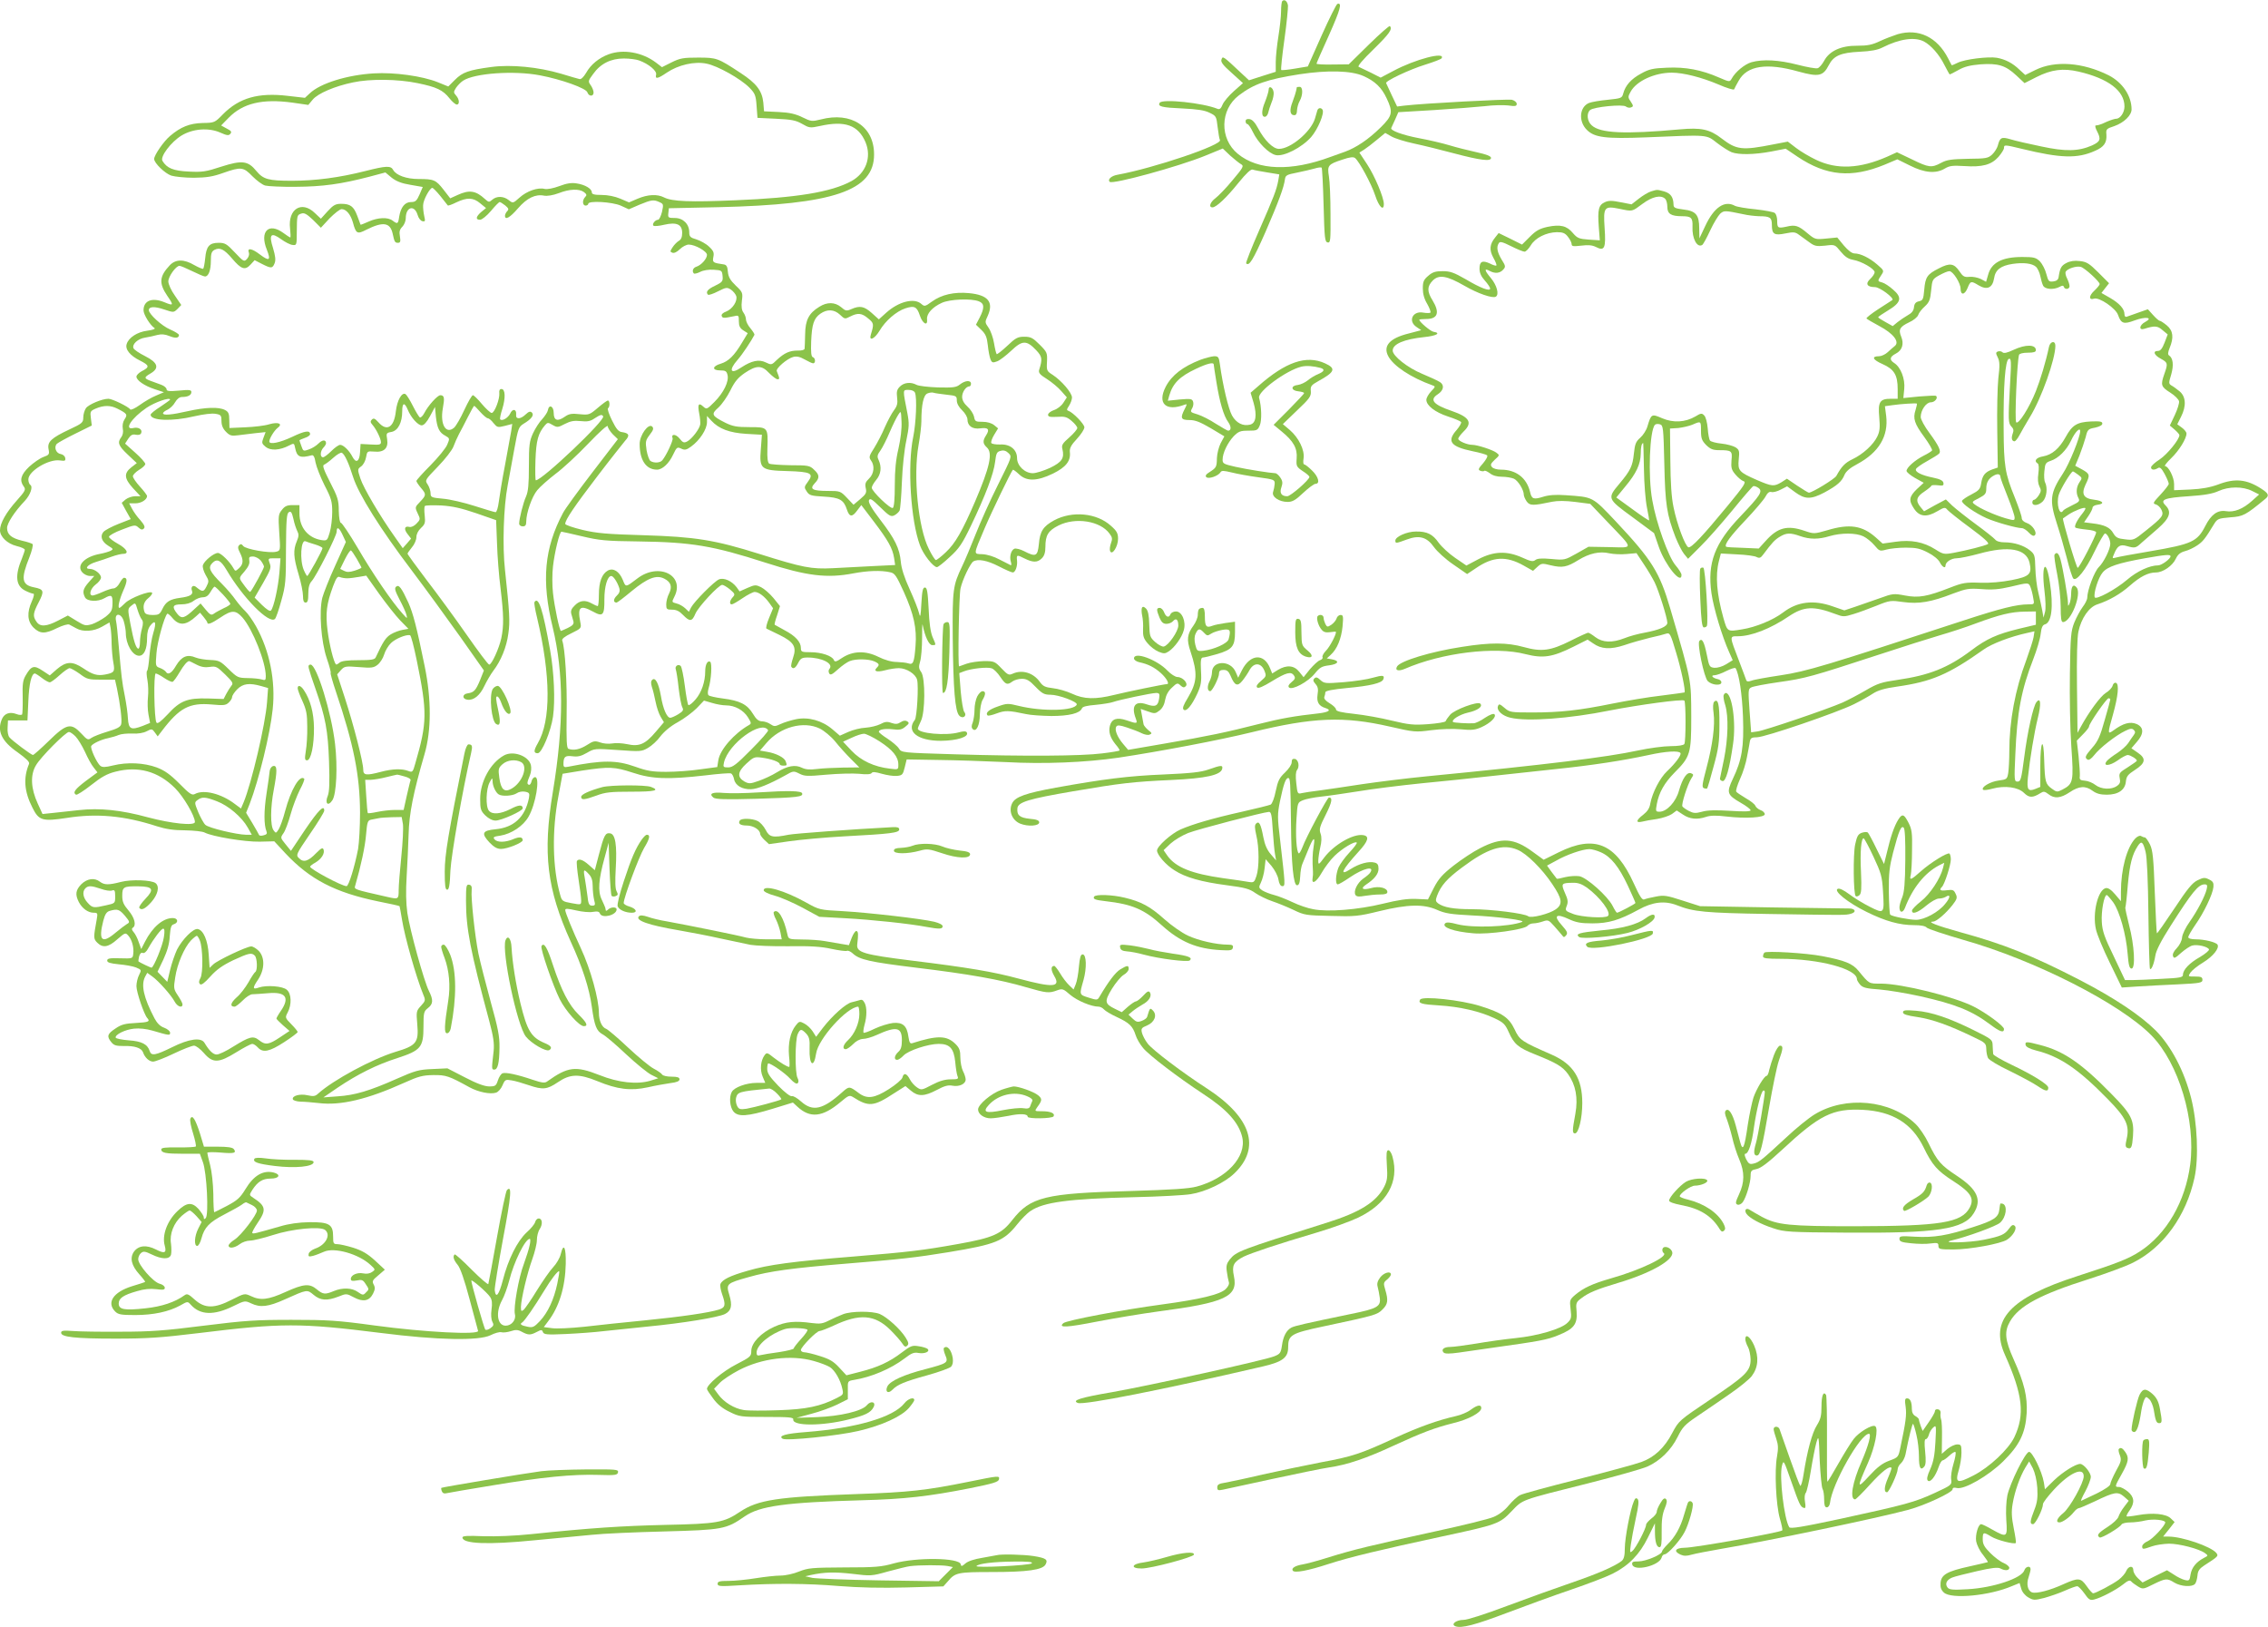 <?xml version="1.0" standalone="no"?>
<!DOCTYPE svg PUBLIC "-//W3C//DTD SVG 20010904//EN"
 "http://www.w3.org/TR/2001/REC-SVG-20010904/DTD/svg10.dtd">
<svg version="1.0" xmlns="http://www.w3.org/2000/svg"
 width="1280pt" height="918pt" viewBox="0 0 1280 918"
 preserveAspectRatio="xMidYMid meet">
<g transform="translate(0,918) scale(0.1,-0.1)"
fill="#8bc34a" stroke="none">
<path d="M7237 9174 c-4 -4 -7 -30 -7 -58 0 -28 -7 -91 -15 -141 -8 -49 -15
-115 -15 -145 l0 -55 -76 -24 -75 -24 -42 39 c-105 99 -106 99 -113 79 -6 -14
7 -32 57 -76 l64 -58 -51 -45 c-28 -25 -57 -59 -64 -76 -9 -23 -17 -29 -29
-24 -80 33 -311 58 -326 34 -13 -21 13 -27 130 -32 82 -4 123 -10 151 -24 38
-18 39 -21 46 -81 4 -35 10 -68 13 -73 17 -27 -374 -159 -578 -196 -35 -6 -58
-27 -44 -40 16 -16 391 87 538 147 l100 41 42 -40 c24 -21 51 -43 62 -49 16
-9 12 -18 -49 -90 -36 -44 -80 -89 -96 -101 -31 -23 -40 -52 -17 -52 21 0 79
54 147 139 44 54 70 78 80 74 8 -3 45 -10 83 -16 l67 -11 -6 -36 c-10 -52 -24
-89 -109 -283 -43 -98 -75 -180 -72 -183 17 -18 39 19 109 177 75 173 104 252
110 298 3 22 11 26 68 37 36 7 80 18 99 23 19 6 37 8 40 5 3 -3 8 -99 11 -212
5 -187 7 -207 23 -210 16 -3 17 10 16 160 0 90 -4 186 -9 213 -10 61 -5 68 75
94 44 15 63 17 73 9 25 -22 91 -144 113 -210 21 -65 49 -92 49 -49 0 37 -52
160 -95 225 l-43 65 27 17 c14 9 47 34 73 56 l46 38 35 -20 c19 -11 76 -29
128 -40 52 -11 153 -36 224 -55 151 -40 210 -47 210 -26 0 10 -26 20 -81 32
-45 10 -114 27 -153 39 -40 12 -116 30 -171 40 -95 18 -165 44 -158 58 2 4 11
25 22 48 l18 41 202 12 c110 7 239 17 286 22 46 6 106 7 132 4 40 -6 48 -4 48
9 0 9 -12 19 -27 23 -24 5 -498 -20 -608 -33 l-40 -5 -30 63 c-16 35 -31 66
-32 69 -7 11 132 77 220 104 48 15 90 31 93 36 24 40 -149 -5 -272 -71 l-72
-38 -55 28 c-31 15 -62 30 -69 33 -8 3 23 40 85 100 89 87 107 113 91 130 -3
3 -57 -44 -119 -105 l-113 -111 -91 -1 c-50 -1 -91 1 -91 5 0 3 32 76 71 162
64 144 75 184 47 175 -6 -2 -46 -82 -89 -178 l-78 -175 -72 -12 c-40 -7 -75
-10 -78 -8 -3 3 5 81 18 173 13 92 21 178 20 191 -4 25 -20 37 -32 25z m458
-423 c65 -29 102 -64 131 -126 37 -78 33 -98 -34 -164 -69 -68 -138 -114 -201
-137 -25 -9 -62 -22 -81 -29 -223 -83 -410 -77 -524 17 -104 85 -101 249 6
330 84 64 158 90 342 119 158 24 292 21 361 -10z"/>
<path d="M7160 8674 c0 -10 -10 -42 -21 -70 -22 -52 -20 -89 4 -82 6 3 13 13
15 24 2 10 10 35 18 55 9 20 14 47 12 59 -4 28 -28 39 -28 14z"/>
<path d="M7319 8688 c0 -2 -2 -11 -4 -20 -2 -10 -11 -38 -20 -62 -19 -48 -15
-76 10 -76 10 0 15 10 15 28 1 15 7 38 15 52 19 34 19 80 0 80 -8 0 -15 -1
-16 -2z"/>
<path d="M7435 8558 c-2 -7 -8 -29 -14 -48 -23 -74 -137 -170 -203 -170 -33 0
-81 47 -118 117 -17 32 -33 49 -48 51 -15 2 -22 -2 -22 -12 0 -9 4 -16 10 -16
5 0 19 -20 31 -45 28 -59 89 -121 129 -130 45 -10 147 42 200 102 38 44 76
135 64 154 -8 13 -24 11 -29 -3z"/>
<path d="M10710 8987 c-25 -8 -70 -25 -100 -39 -44 -21 -70 -26 -127 -26 -92
1 -158 -29 -188 -85 -11 -20 -28 -40 -37 -42 -9 -3 -60 6 -114 20 -105 27
-194 32 -259 14 -38 -11 -91 -54 -112 -93 -11 -19 -12 -19 -70 6 -100 44 -191
61 -295 56 -79 -3 -101 -8 -146 -33 -56 -30 -89 -67 -101 -113 -7 -26 -12 -27
-87 -35 -43 -4 -91 -12 -106 -18 -54 -22 -61 -104 -12 -152 43 -43 105 -51
334 -42 356 15 338 17 401 -32 30 -23 67 -46 82 -52 40 -15 127 -14 223 4 l82
16 68 -46 c162 -108 304 -121 491 -44 l71 30 71 -35 c83 -42 147 -47 197 -17
27 16 44 18 110 14 102 -7 153 7 193 52 17 20 31 42 31 50 0 19 3 19 102 -5
218 -53 312 -56 412 -11 51 22 67 46 64 92 -3 30 0 33 46 48 53 19 96 60 96
94 0 76 -51 152 -129 192 -146 73 -303 85 -414 30 l-57 -28 -33 30 c-38 37
-79 58 -127 67 -49 8 -181 -8 -221 -28 -18 -9 -33 -15 -34 -14 -2 2 -10 19
-20 38 -62 121 -167 171 -285 137z m148 -41 c40 -21 87 -74 116 -133 15 -29
28 -53 30 -53 2 0 24 11 49 25 33 19 66 27 124 32 100 7 142 -6 203 -63 l46
-43 67 34 c85 43 151 51 238 31 168 -39 259 -108 259 -197 0 -34 -24 -69 -47
-69 -7 0 -30 -7 -51 -16 -20 -10 -41 -18 -47 -19 -5 -1 -13 -3 -18 -3 -4 -1
-1 -15 8 -32 24 -46 19 -59 -29 -81 -76 -33 -148 -35 -287 -5 -69 14 -146 32
-172 40 -51 15 -60 11 -72 -36 -4 -14 -18 -37 -32 -50 -23 -21 -34 -23 -136
-24 -93 -2 -119 -5 -152 -23 -54 -29 -69 -27 -165 20 l-84 40 -55 -25 c-155
-68 -284 -74 -401 -18 -36 17 -87 47 -113 67 l-47 36 -78 -15 c-181 -36 -211
-32 -296 33 -67 52 -116 62 -236 51 -311 -28 -449 -22 -497 23 -26 23 -30 68
-9 86 21 18 185 34 202 20 8 -6 21 -9 29 -5 14 5 14 9 -1 32 -17 24 -17 28 -1
57 33 60 135 107 232 107 66 0 170 -27 262 -66 48 -21 88 -33 90 -28 2 5 13
27 26 49 47 85 158 102 338 51 113 -31 138 -26 170 36 27 53 67 71 174 76 63
3 102 10 129 24 97 49 182 61 234 34z"/>
<path d="M3436 8874 c-55 -20 -102 -58 -128 -105 -15 -25 -29 -38 -38 -35 -8
2 -55 15 -103 30 -129 38 -283 53 -394 38 -128 -17 -163 -30 -205 -72 l-38
-38 -59 24 c-87 35 -246 57 -361 50 -151 -9 -303 -56 -362 -113 l-27 -25 -96
11 c-167 20 -275 -11 -367 -104 -46 -47 -47 -48 -115 -49 -73 -2 -123 -22
-183 -73 -35 -29 -90 -108 -90 -130 0 -23 61 -82 97 -94 20 -6 77 -12 127 -12
72 1 106 6 165 27 102 36 115 34 166 -19 24 -24 56 -48 72 -52 15 -4 93 -8
173 -7 151 1 254 15 415 57 l90 24 36 -30 c26 -20 56 -32 106 -40 l69 -12 -18
-42 c-16 -36 -23 -43 -48 -43 -35 0 -58 -29 -67 -82 -6 -42 -9 -44 -37 -23
-27 21 -83 18 -135 -5 -24 -11 -45 -19 -46 -18 -1 2 -9 24 -19 51 -20 53 -39
67 -91 67 -31 0 -44 -7 -76 -42 l-38 -42 -34 32 c-74 72 -153 23 -140 -87 3
-28 4 -51 1 -51 -2 0 -19 11 -38 25 -84 62 -136 9 -94 -94 24 -61 14 -67 -39
-27 -47 36 -74 39 -62 9 3 -9 -2 -24 -11 -34 -16 -17 -19 -16 -68 36 -46 49
-56 55 -92 55 -53 0 -70 -20 -76 -88 -3 -29 -8 -55 -11 -58 -3 -3 -25 6 -50
20 -59 35 -106 34 -139 -1 -59 -63 -62 -101 -14 -172 38 -55 36 -58 -17 -36
-69 28 -117 9 -117 -46 0 -24 38 -85 62 -100 7 -5 -11 -11 -41 -15 -56 -7
-105 -39 -116 -75 -10 -30 19 -66 76 -94 53 -27 55 -36 8 -60 -16 -9 -29 -22
-29 -30 0 -21 45 -52 103 -71 l52 -17 -44 -19 c-25 -10 -66 -34 -92 -53 -28
-20 -51 -30 -54 -25 -9 15 -102 60 -123 60 -36 0 -112 -32 -127 -53 -8 -12
-15 -35 -15 -52 0 -29 -5 -34 -78 -68 -102 -48 -126 -70 -118 -111 6 -30 3
-33 -30 -45 -19 -7 -55 -32 -80 -55 -47 -45 -55 -77 -30 -111 13 -17 9 -25
-40 -80 -59 -66 -94 -127 -94 -167 0 -36 41 -76 94 -89 25 -6 46 -15 46 -21 0
-5 -7 -25 -15 -46 -43 -101 -36 -160 20 -186 18 -9 38 -16 44 -16 5 0 2 -18
-9 -42 -29 -64 -26 -113 9 -149 37 -36 65 -37 135 -2 29 14 60 23 67 19 8 -4
25 -13 39 -21 38 -22 99 -18 146 9 l42 24 6 -30 c3 -17 6 -58 6 -92 1 -33 5
-81 10 -106 9 -50 5 -56 -47 -66 -44 -8 -70 -1 -124 36 -60 40 -95 39 -147 -5
l-41 -36 -41 27 c-48 32 -63 28 -95 -27 -16 -27 -19 -49 -17 -122 1 -49 -1
-93 -3 -98 -3 -4 -18 -4 -32 2 -37 14 -67 4 -81 -26 -31 -68 -4 -127 89 -191
48 -35 67 -53 63 -64 -33 -79 -28 -155 19 -247 36 -73 56 -79 194 -58 170 27
327 12 508 -47 50 -16 95 -23 160 -23 50 -1 99 -6 111 -13 42 -22 227 -53 310
-51 l82 2 63 -68 c138 -147 280 -221 523 -271 66 -13 120 -25 121 -27 1 -1 7
-36 14 -77 15 -95 79 -322 121 -425 12 -28 11 -33 -14 -60 -27 -29 -27 -33
-21 -105 9 -102 -5 -120 -123 -155 -131 -40 -352 -159 -437 -236 -16 -15 -27
-16 -59 -9 -43 10 -90 -3 -83 -23 2 -6 21 -12 43 -13 21 0 68 -4 104 -8 122
-15 274 21 480 114 82 37 105 43 165 44 72 1 89 -5 205 -69 50 -27 117 -41
150 -30 12 4 28 22 36 41 14 33 17 34 52 28 20 -3 64 -16 96 -27 80 -27 103
-25 165 17 69 47 119 48 222 6 113 -47 189 -56 285 -35 43 10 102 20 129 24
35 4 50 11 50 21 0 11 -12 15 -45 15 -26 0 -48 5 -53 12 -4 7 -26 22 -47 33
-22 11 -87 65 -145 119 -58 55 -114 102 -124 106 -23 7 -41 46 -41 90 0 77
-47 247 -102 365 -48 103 -88 202 -88 215 0 10 14 9 62 -2 34 -8 77 -12 95 -8
25 4 35 2 39 -10 12 -29 94 -9 94 24 0 15 -33 14 -48 -1 -7 -7 -13 -9 -13 -5
-1 4 -2 10 -3 15 -1 4 -10 25 -20 46 -23 48 -18 112 16 236 l23 85 5 -147 c3
-80 8 -150 12 -153 4 -4 14 -5 23 -1 13 5 14 10 5 27 -8 14 -9 56 -5 127 8
135 -2 196 -32 200 -27 4 -34 -10 -63 -120 l-23 -88 -34 30 c-34 30 -57 37
-67 22 -3 -5 1 -51 9 -103 8 -52 15 -105 15 -119 0 -26 0 -26 -54 -16 -50 9
-55 12 -64 45 -44 154 -48 363 -10 561 l23 124 110 18 c153 23 183 22 287 -12
108 -36 199 -39 409 -15 73 9 138 14 144 11 7 -2 15 -17 18 -33 7 -35 46 -58
96 -56 35 1 101 27 193 78 45 26 47 26 79 10 29 -15 45 -16 153 -6 67 6 150 8
184 5 43 -5 66 -3 71 4 5 8 21 7 58 -4 29 -8 67 -14 85 -12 30 3 34 7 44 48
l11 45 179 -3 c98 -1 269 -7 380 -12 217 -12 452 -2 637 25 238 36 566 98 754
144 343 84 517 91 778 31 136 -31 143 -32 233 -20 54 7 124 9 166 5 61 -6 81
-4 117 12 51 23 87 59 73 73 -5 5 -26 -2 -53 -20 -24 -17 -53 -31 -65 -31 -32
-2 -110 3 -115 7 -12 12 36 42 83 53 56 12 87 35 70 51 -15 14 -145 -34 -170
-63 -12 -14 -23 -30 -25 -36 -2 -6 -47 -13 -99 -17 -83 -6 -109 -3 -205 20
-60 15 -156 32 -212 38 -75 8 -103 15 -103 25 0 8 -16 23 -36 35 -22 13 -33
26 -30 35 3 8 6 20 6 27 0 8 39 16 123 24 131 12 196 28 204 49 9 23 -3 25
-59 9 -29 -9 -103 -20 -163 -25 -104 -8 -111 -8 -133 12 -17 16 -25 18 -34 9
-9 -9 -7 -16 7 -32 13 -15 16 -29 11 -59 -6 -42 6 -64 44 -76 36 -11 21 -23
-37 -30 -137 -15 -216 -29 -338 -60 -184 -47 -290 -69 -529 -110 l-209 -36
-28 33 c-33 39 -50 80 -39 98 6 10 19 9 61 -5 30 -10 67 -24 82 -32 16 -8 36
-12 45 -8 15 6 14 9 -8 26 -13 11 -25 26 -26 32 -1 7 -5 29 -9 49 l-7 38 40
-14 c38 -14 43 -13 66 5 17 13 28 35 32 61 5 26 17 49 38 68 28 27 32 28 48
13 14 -13 21 -14 30 -5 16 16 -17 52 -47 52 -11 0 -37 16 -56 36 -59 62 -189
110 -189 69 0 -8 12 -17 28 -21 52 -11 87 -29 124 -62 32 -29 50 -62 34 -62
-16 0 -234 -45 -298 -61 -106 -26 -170 -25 -238 7 -30 14 -79 28 -108 31 -43
5 -56 11 -73 35 -37 52 -100 71 -153 47 -22 -10 -28 -8 -64 30 -37 39 -42 41
-98 41 -32 -1 -77 -7 -99 -15 -22 -8 -41 -15 -42 -15 -8 0 -1 403 8 440 11 50
55 141 72 152 26 16 79 6 143 -27 37 -19 73 -35 80 -35 14 0 27 35 24 66 -4
34 -1 35 40 14 50 -25 75 -25 100 0 14 14 20 33 20 65 0 65 16 91 74 120 96
48 236 26 288 -46 16 -21 17 -30 8 -54 -6 -16 -8 -36 -5 -44 11 -28 45 25 45
69 0 31 -7 44 -40 73 -80 73 -219 86 -321 31 -62 -34 -80 -62 -86 -135 -7 -68
-17 -73 -83 -39 -21 11 -46 17 -55 14 -19 -8 -29 -45 -20 -74 4 -13 3 -21 -1
-19 -5 2 -33 17 -63 32 -31 17 -71 29 -97 30 -51 2 -52 -7 13 146 39 92 149
319 159 330 2 3 18 -9 35 -25 43 -41 101 -40 192 4 73 36 101 71 95 122 -2 21
7 39 40 74 23 25 42 54 42 65 0 18 -64 84 -90 93 -11 3 -10 9 3 28 9 14 17 35
17 47 0 27 -60 96 -109 128 -33 21 -35 24 -32 74 2 50 1 54 -42 97 -38 38 -50
44 -86 44 -37 0 -49 -6 -97 -52 -30 -28 -57 -49 -59 -46 -3 3 -10 31 -15 62
-5 31 -19 70 -31 87 -21 30 -21 32 -4 68 34 77 1 117 -106 127 -83 8 -155 -8
-210 -48 -38 -28 -42 -28 -59 -13 -40 36 -128 14 -199 -50 l-41 -37 -40 36
c-43 38 -67 43 -115 22 -27 -12 -33 -11 -58 11 -35 29 -79 30 -123 2 -59 -36
-79 -75 -80 -154 -1 -38 -2 -75 -3 -82 0 -7 -17 -12 -39 -11 -45 0 -75 -13
-118 -53 -29 -29 -31 -29 -62 -14 -38 19 -80 10 -138 -28 -61 -42 -74 -17 -21
43 26 29 79 109 95 141 1 4 -9 20 -23 37 -14 16 -25 39 -25 49 0 11 -6 28 -14
39 -10 13 -13 34 -9 67 6 45 4 49 -35 86 -31 30 -41 48 -44 77 -2 30 -8 40
-23 42 -62 9 -65 11 -59 42 5 24 1 35 -24 58 -16 16 -49 34 -71 41 -35 10 -41
16 -41 40 0 47 -35 81 -81 81 -38 0 -40 2 -37 28 l3 27 280 6 c651 15 879 93
878 298 0 158 -129 242 -301 197 -49 -12 -54 -12 -103 12 -39 19 -72 27 -134
30 l-83 4 -4 49 c-7 67 -39 109 -128 167 -129 85 -135 87 -240 87 -83 0 -102
-3 -150 -27 l-54 -27 -34 26 c-77 58 -184 77 -266 47z m171 -35 c55 -20 101
-59 96 -80 -7 -27 9 -24 60 11 65 44 157 65 224 51 63 -12 194 -86 243 -136
31 -32 36 -43 40 -103 l5 -67 105 -5 c87 -4 112 -9 147 -29 40 -23 45 -24 100
-12 142 32 217 5 258 -92 35 -84 2 -174 -80 -219 -114 -62 -310 -94 -655 -108
-256 -11 -357 -7 -402 16 -39 20 -92 17 -149 -7 l-49 -21 -49 21 c-31 13 -71
21 -105 21 -43 0 -56 4 -56 15 0 20 -38 43 -85 50 -29 5 -56 1 -98 -15 -35
-13 -68 -19 -83 -16 -38 10 -101 -12 -142 -49 -37 -33 -37 -33 -61 -14 -29 23
-68 24 -93 2 -17 -15 -20 -15 -41 4 -52 48 -89 53 -154 23 l-42 -19 -38 49
c-43 55 -54 60 -141 60 -69 0 -126 21 -143 51 -13 25 -39 24 -157 -6 -146 -37
-282 -55 -414 -55 -133 0 -162 8 -201 55 -47 58 -81 62 -197 25 -88 -29 -109
-32 -185 -28 -87 4 -123 19 -148 60 -15 23 47 106 107 143 64 39 153 46 219
17 38 -17 48 -18 57 -7 9 11 5 17 -21 30 l-31 17 42 43 c81 83 191 109 360 86
l90 -13 25 30 c29 35 125 76 227 97 96 21 254 19 364 -4 108 -22 144 -39 181
-86 15 -19 34 -35 41 -35 17 0 15 30 -4 51 -15 17 -15 20 0 44 9 13 27 32 40
40 64 42 287 58 433 30 122 -23 261 -73 268 -96 8 -24 35 -25 35 -1 0 10 -7
28 -16 41 -16 22 -15 25 14 64 41 58 100 87 173 87 32 0 70 -5 86 -11z m-1121
-766 c21 -27 39 -50 41 -52 2 -3 24 5 48 17 61 29 96 28 135 -5 l33 -27 -27
-22 c-31 -27 -33 -44 -7 -44 11 0 38 22 62 50 23 28 45 50 49 50 4 0 18 -9 31
-19 19 -16 22 -22 12 -32 -7 -7 -13 -19 -13 -26 0 -27 28 -11 73 41 51 59 99
82 148 72 18 -3 50 2 82 14 61 24 116 26 143 6 15 -12 17 -17 7 -27 -18 -18
-16 -49 2 -49 8 0 15 5 15 10 0 19 134 11 183 -10 l46 -21 60 26 c68 28 80 30
114 14 22 -10 22 -13 13 -55 -6 -24 -16 -44 -22 -44 -17 0 -37 -27 -25 -34 5
-3 32 -1 60 6 70 16 101 2 101 -46 0 -24 -6 -38 -19 -45 -10 -6 -26 -22 -35
-36 -15 -23 -15 -26 -1 -31 9 -4 26 4 42 20 14 14 37 26 50 26 36 0 103 -38
103 -58 0 -22 -32 -58 -60 -67 -19 -6 -26 -25 -14 -38 4 -3 20 1 36 9 17 9 48
14 76 12 45 -3 47 -4 50 -35 3 -30 -1 -35 -42 -55 -43 -20 -55 -36 -40 -51 4
-3 29 5 56 19 46 23 51 24 73 10 13 -9 26 -25 30 -36 9 -28 -21 -74 -57 -88
-17 -6 -28 -16 -25 -24 4 -14 12 -14 65 -3 31 7 32 7 32 -28 0 -26 6 -39 25
-51 l25 -16 -32 -53 c-44 -74 -77 -106 -120 -119 -49 -14 -51 -38 -3 -38 29 0
36 -4 41 -26 9 -36 -22 -100 -74 -152 -42 -42 -44 -43 -63 -26 -26 24 -33 13
-23 -38 5 -24 7 -52 6 -62 -3 -25 -47 -83 -74 -97 -18 -9 -24 -7 -43 17 -21
26 -49 27 -39 1 4 -12 -35 -96 -58 -124 -12 -15 -47 -17 -67 -4 -7 5 -17 32
-22 61 -7 48 -6 55 18 87 21 27 23 36 14 46 -21 21 -71 -48 -71 -98 0 -91 36
-145 98 -145 30 0 68 35 91 85 20 42 23 44 45 34 20 -10 30 -8 56 11 49 35 90
98 90 138 l0 35 24 -26 c43 -47 103 -69 198 -75 l88 -5 -6 -81 c-9 -113 -1
-120 151 -124 133 -4 150 -13 114 -61 -21 -28 -21 -32 -6 -54 14 -22 25 -25
96 -29 90 -5 113 -18 131 -74 14 -42 30 -43 58 -4 l23 30 70 -92 c82 -108 106
-151 115 -206 l6 -40 -123 -6 c-68 -4 -171 -9 -229 -12 -121 -6 -168 3 -413
80 -254 80 -364 97 -652 106 -210 6 -266 11 -347 30 -54 13 -98 28 -98 34 0
23 51 98 180 267 73 96 145 186 158 202 28 30 23 43 -18 49 -19 2 -32 17 -56
66 -17 34 -27 65 -23 68 12 7 11 44 0 44 -6 0 -31 -19 -57 -41 -47 -40 -50
-41 -103 -36 -45 5 -60 2 -83 -14 -41 -29 -63 -22 -63 21 0 39 -27 51 -33 15
-2 -11 -17 -33 -32 -50 -16 -16 -39 -52 -52 -80 -20 -44 -23 -65 -23 -185 0
-104 -4 -143 -16 -171 -16 -35 -39 -126 -39 -154 0 -8 9 -15 20 -15 15 0 20 7
20 27 0 49 32 141 62 177 16 20 63 61 103 92 41 30 124 107 185 171 65 68 110
108 110 98 0 -9 13 -29 28 -45 l29 -28 -145 -189 c-79 -103 -154 -206 -165
-228 -105 -198 -122 -381 -58 -643 63 -262 64 -550 1 -931 -58 -348 -33 -548
101 -844 67 -145 105 -265 119 -367 15 -108 26 -137 61 -156 16 -8 75 -58 133
-113 58 -54 122 -106 143 -116 l38 -19 -45 -14 c-75 -22 -180 -11 -287 32
-135 53 -177 48 -295 -36 -13 -10 -29 -8 -80 9 -88 30 -154 44 -172 37 -8 -3
-20 -21 -26 -40 -10 -31 -15 -34 -49 -34 -26 0 -70 16 -137 51 l-99 51 -85 -4
c-76 -3 -97 -9 -201 -55 -153 -68 -237 -93 -334 -99 l-80 -6 82 56 c110 74
219 129 336 166 132 43 147 61 147 177 0 79 2 87 25 105 30 23 31 46 6 96 -28
55 -108 345 -122 441 -8 57 -9 124 -4 205 4 67 9 173 11 237 3 119 26 234 90
454 39 133 39 310 1 495 -46 226 -66 300 -92 359 -39 85 -54 104 -69 91 -11
-8 -7 -23 19 -73 18 -34 36 -73 39 -87 6 -23 4 -22 -24 10 -58 64 -167 224
-251 368 -46 78 -89 142 -95 142 -6 0 -11 26 -12 68 0 59 -6 78 -49 161 -36
71 -45 95 -34 99 8 3 31 20 52 39 21 19 43 32 49 28 16 -10 38 -57 63 -137 31
-97 154 -294 331 -527 77 -102 200 -271 274 -375 l133 -189 -21 -53 c-25 -60
-35 -71 -70 -76 -32 -4 -33 -32 -2 -36 35 -5 71 24 96 78 13 27 35 65 50 85
43 56 75 134 85 210 10 69 7 117 -19 360 -15 133 -8 356 15 475 9 47 26 140
38 208 21 115 24 123 52 141 44 26 61 49 47 63 -9 9 -18 6 -35 -10 -30 -29
-58 -29 -54 -1 3 32 -21 35 -34 5 -12 -24 -45 -44 -56 -32 -3 2 2 29 12 59 19
62 17 112 -5 112 -10 0 -14 -8 -12 -24 3 -32 -27 -111 -43 -111 -7 0 -32 23
-55 50 -23 28 -46 50 -51 50 -6 0 -27 -37 -48 -82 -21 -46 -47 -91 -58 -101
-46 -40 -80 18 -64 108 11 60 9 75 -14 75 -16 0 -69 -59 -90 -100 -9 -17 -20
-28 -26 -25 -5 4 -23 33 -39 65 -16 32 -35 62 -41 66 -21 13 -48 -35 -55 -97
-10 -91 -51 -116 -99 -61 -19 21 -26 24 -36 15 -10 -10 -9 -16 3 -30 22 -25
48 -79 48 -98 0 -14 -9 -16 -57 -13 l-58 3 -3 -47 c-3 -53 -23 -64 -43 -25
-18 35 -51 67 -69 67 -9 0 -31 -16 -50 -35 -19 -19 -40 -35 -47 -35 -18 0 -16
35 2 54 8 8 15 19 15 25 0 21 -20 21 -42 -1 -13 -13 -37 -28 -55 -34 -31 -11
-32 -10 -42 19 -6 16 -11 31 -11 33 0 1 14 7 30 13 17 5 30 15 30 21 0 24 -30
19 -101 -15 -70 -33 -129 -45 -129 -26 0 17 28 62 46 76 33 24 5 36 -47 21
-25 -8 -85 -15 -135 -17 l-89 -4 -1 45 c0 37 -5 47 -25 57 -35 18 -111 15
-209 -7 -92 -21 -140 -25 -140 -12 0 5 11 14 25 20 14 7 34 25 43 42 11 19 25
30 39 30 33 0 53 10 53 28 0 12 -11 14 -70 8 -56 -5 -70 -3 -70 8 0 7 -13 19
-30 25 -16 6 -43 16 -60 22 -38 14 -38 20 0 42 51 30 41 61 -30 97 -34 17 -64
37 -67 46 -8 22 25 53 66 59 20 3 51 10 69 15 24 6 43 4 68 -6 34 -14 54 -12
54 6 0 5 -22 19 -50 31 -47 20 -120 87 -120 109 0 21 33 22 86 4 54 -18 54
-18 76 3 l21 22 -36 53 c-21 29 -37 65 -37 80 0 28 43 88 63 88 7 0 39 -14 72
-30 33 -16 65 -30 72 -30 20 0 33 35 33 89 0 40 4 52 20 61 31 16 55 4 101
-50 50 -59 72 -67 103 -33 l23 25 41 -21 c53 -27 60 -26 72 4 7 18 4 41 -9 85
-25 78 -12 92 46 50 22 -16 51 -31 64 -32 23 -3 24 -1 24 72 1 96 1 97 26 105
16 6 31 -3 66 -36 l44 -44 49 53 c28 28 58 52 68 52 26 0 51 -30 64 -76 17
-63 24 -67 76 -40 94 47 134 41 148 -22 10 -47 13 -52 30 -52 13 0 16 7 11 36
-5 27 -1 40 14 55 10 10 19 32 19 47 0 65 49 79 67 19 5 -18 17 -33 27 -35 16
-3 17 0 10 30 -4 18 -7 46 -6 61 1 30 38 97 52 97 4 0 25 -21 46 -47z m3038
-593 c32 -12 33 -37 5 -92 l-21 -40 31 -30 c24 -23 31 -41 36 -86 3 -31 10
-67 15 -79 8 -20 13 -21 37 -12 15 5 51 33 81 61 62 59 86 59 140 2 34 -36 36
-50 17 -110 -5 -17 2 -27 44 -53 28 -18 64 -48 81 -68 l31 -35 -20 -31 c-11
-17 -34 -35 -53 -41 -18 -6 -33 -18 -33 -26 0 -12 11 -14 51 -12 43 3 55 0 82
-23 18 -15 32 -33 32 -40 0 -7 -20 -31 -45 -53 -39 -34 -45 -44 -39 -66 12
-51 -2 -73 -70 -106 -35 -16 -79 -30 -97 -30 -45 0 -89 42 -89 85 0 48 -39 80
-95 77 -24 -1 -47 3 -50 8 -4 6 4 27 16 47 l22 36 -22 18 c-15 12 -39 19 -66
19 -39 0 -43 2 -48 30 -4 16 -20 41 -37 56 -20 18 -30 37 -30 55 0 27 22 59
41 59 5 0 9 7 9 15 0 21 -33 19 -62 -4 -21 -17 -38 -19 -125 -17 -54 2 -109 8
-121 15 -32 17 -70 13 -93 -10 -17 -17 -20 -29 -16 -62 4 -32 1 -47 -17 -71
-13 -17 -36 -60 -52 -96 -15 -36 -42 -88 -60 -117 -29 -45 -31 -53 -19 -70 23
-30 18 -76 -10 -103 -21 -20 -24 -30 -19 -54 6 -26 2 -34 -31 -62 l-38 -32
-37 39 c-36 38 -39 39 -106 39 -89 0 -107 10 -76 43 29 30 28 48 -4 77 -23 23
-34 25 -132 25 -60 1 -114 5 -121 9 -8 6 -12 31 -10 84 4 122 4 122 -100 122
-73 0 -95 4 -138 25 -77 39 -81 48 -39 85 20 18 50 61 68 97 25 51 43 72 82
99 66 44 95 44 137 -1 19 -19 40 -35 47 -35 13 0 13 3 -4 46 -7 15 60 72 93
80 19 5 38 1 64 -14 21 -12 43 -22 48 -22 15 0 14 30 -2 35 -9 4 -11 28 -9 88
4 97 15 131 52 157 39 27 78 25 111 -6 26 -25 28 -25 57 -10 43 22 66 20 102
-11 32 -26 33 -32 15 -90 -13 -41 21 -26 49 21 33 56 94 109 145 126 52 17 66
10 83 -42 16 -46 45 -60 40 -19 -3 31 30 68 83 92 44 21 166 26 209 9z m-360
-516 c12 -30 6 -170 -10 -249 -34 -163 -14 -473 38 -612 19 -52 75 -123 96
-123 6 0 39 26 72 57 53 48 71 75 120 177 82 171 128 293 136 359 6 50 10 58
31 63 17 5 31 1 45 -13 20 -20 19 -20 -60 -179 -44 -87 -100 -213 -126 -279
-26 -66 -60 -147 -76 -180 -52 -109 -55 -130 -53 -405 3 -289 13 -414 37 -438
20 -21 46 -1 28 21 -6 7 -15 60 -20 116 l-8 103 26 10 c41 16 133 26 157 17
12 -4 34 -26 49 -49 29 -43 39 -47 68 -25 11 8 35 15 53 15 27 0 43 -9 77 -45
38 -39 50 -45 85 -45 46 0 153 -40 148 -55 -12 -36 -191 -41 -327 -8 -60 15
-68 15 -118 -3 -50 -17 -73 -36 -58 -51 3 -3 26 2 52 12 46 17 66 17 164 -4
25 -6 89 -10 143 -11 100 0 162 15 173 43 3 10 29 16 78 20 41 4 84 11 98 16
33 12 217 51 243 51 18 0 21 -5 17 -30 -6 -44 -21 -51 -71 -34 -64 22 -88 -9
-61 -80 11 -30 8 -31 -53 -10 -53 18 -83 8 -93 -31 -9 -35 2 -68 32 -105 15
-17 25 -33 22 -35 -2 -2 -46 -10 -98 -16 -117 -15 -439 -17 -833 -5 -298 9
-299 9 -314 33 -8 13 -37 37 -64 55 -27 17 -49 35 -49 39 0 13 33 19 79 14 37
-5 51 -2 71 15 21 17 23 21 10 30 -10 6 -22 5 -37 -5 -17 -11 -28 -12 -52 -4
-24 9 -37 7 -63 -7 -18 -9 -55 -18 -83 -20 -27 -1 -71 -12 -98 -24 l-47 -21
-42 36 c-59 50 -136 71 -205 57 -29 -6 -68 -18 -87 -27 -32 -15 -37 -15 -58
-1 -12 9 -34 16 -48 16 -19 1 -32 11 -51 43 -32 53 -74 74 -170 86 -39 5 -75
13 -80 18 -6 6 -5 21 0 39 15 47 21 143 9 150 -15 9 -28 -16 -28 -54 0 -59
-21 -120 -55 -159 -18 -21 -36 -35 -40 -31 -4 3 -13 52 -20 108 -7 56 -18 107
-23 112 -14 14 -35 -1 -28 -19 3 -8 11 -55 16 -105 6 -50 15 -99 21 -109 8
-16 4 -22 -23 -39 -18 -11 -39 -20 -45 -20 -19 0 -41 50 -53 123 -13 73 -32
108 -49 91 -8 -7 -8 -20 -2 -40 6 -16 15 -54 21 -84 6 -31 19 -69 29 -85 l18
-30 -46 -54 c-59 -70 -93 -85 -161 -70 -28 6 -67 8 -86 4 -19 -3 -49 -1 -67 6
-30 10 -38 9 -75 -15 -40 -25 -75 -32 -104 -21 -10 4 -12 45 -10 201 3 172 -9
368 -25 410 -3 9 14 23 52 41 56 28 57 28 50 63 -17 86 -1 99 72 59 56 -31 65
-21 64 71 0 70 17 130 39 130 12 0 35 -36 45 -68 5 -17 1 -29 -14 -43 -20 -19
-21 -39 -1 -39 4 0 42 29 84 64 91 75 141 94 185 71 38 -19 46 -46 27 -84 -9
-17 -16 -44 -16 -61 0 -27 3 -30 33 -30 24 0 41 -8 62 -30 38 -39 51 -38 70 8
17 39 131 162 151 162 7 0 27 -12 44 -26 28 -24 30 -28 15 -44 -17 -19 -20
-40 -5 -40 6 0 33 16 61 35 28 19 59 35 68 35 23 0 56 -25 82 -61 l22 -31 -23
-56 c-13 -31 -19 -57 -14 -59 5 -2 38 -18 74 -36 81 -40 97 -67 76 -128 -8
-24 -13 -46 -10 -51 10 -16 24 -8 39 22 13 25 21 30 53 30 80 0 147 -34 124
-63 -7 -7 -7 -18 -2 -27 7 -11 17 -6 50 24 22 20 52 41 66 46 35 14 108 12
139 -2 28 -13 30 -19 13 -36 -20 -20 1 -26 47 -14 25 7 60 12 78 12 43 0 95
-33 103 -66 9 -36 -1 -211 -13 -226 -51 -65 15 -118 147 -118 93 1 162 23 146
48 -4 7 -19 7 -44 0 -74 -21 -232 -6 -232 21 0 4 8 23 17 42 25 48 26 243 2
277 -14 19 -15 30 -6 60 6 20 11 80 11 132 0 52 1 86 3 75 13 -67 36 -115 54
-115 23 0 23 -2 2 46 -11 26 -19 80 -22 159 -5 97 -9 120 -21 120 -12 0 -16
-19 -20 -90 -4 -73 -6 -83 -13 -55 -4 19 -28 80 -53 135 -30 65 -47 119 -50
155 -7 76 -33 129 -116 237 -49 64 -68 98 -64 110 6 14 17 7 64 -39 50 -49 60
-55 79 -46 12 6 25 18 30 27 4 9 10 81 13 161 3 82 14 184 25 234 16 78 17 96
6 155 -27 137 -27 131 7 131 18 0 32 -6 36 -16z m178 -11 c55 -6 58 -7 58 -33
0 -16 11 -37 30 -55 17 -16 30 -39 30 -51 0 -37 28 -57 72 -51 45 6 55 -5 34
-38 -21 -32 -20 -48 4 -70 34 -31 16 -111 -67 -305 -72 -167 -112 -236 -164
-285 -26 -25 -52 -45 -57 -45 -5 0 -23 28 -40 63 -60 119 -89 410 -58 585 9
50 16 111 16 135 0 94 12 148 34 157 12 5 27 7 35 4 8 -3 41 -7 73 -11z
m-4382 -28 c0 -2 -25 -20 -55 -40 -30 -19 -55 -39 -55 -45 0 -34 121 -39 246
-9 53 12 101 18 121 14 30 -5 33 -9 33 -41 0 -24 8 -43 26 -61 21 -21 31 -24
67 -19 23 3 68 8 99 12 l57 6 -12 -32 c-11 -29 -10 -33 13 -52 28 -22 79 -19
131 8 29 15 29 14 35 -15 10 -50 28 -57 93 -40 10 3 17 -9 22 -41 5 -25 28
-83 51 -129 38 -73 43 -91 43 -150 0 -36 -6 -88 -14 -115 -14 -47 -15 -48 -49
-43 -74 13 -122 71 -122 150 l0 47 -39 0 c-31 0 -44 -6 -60 -27 -20 -24 -21
-34 -15 -128 7 -101 7 -102 -17 -108 -37 -10 -172 14 -186 32 -9 12 -15 13
-23 5 -9 -9 -8 -19 4 -42 21 -42 20 -65 -5 -88 -20 -18 -21 -18 -31 -1 -21 38
-71 87 -88 87 -23 0 -77 -44 -85 -69 -3 -11 4 -34 15 -54 20 -34 20 -37 5 -67
-16 -31 -23 -31 -57 -3 -18 16 -34 2 -24 -22 7 -20 -13 -31 -66 -38 -60 -8
-82 -22 -102 -64 -14 -29 -20 -33 -55 -33 -26 0 -41 5 -45 16 -12 32 -5 59 22
80 15 12 24 26 20 30 -13 12 -121 -29 -151 -58 -16 -16 -30 -28 -33 -28 -11 0
-1 45 21 96 24 53 25 74 5 74 -5 0 -16 -13 -25 -30 -9 -17 -24 -30 -34 -30
-10 0 -38 -9 -62 -20 -24 -11 -50 -20 -56 -20 -24 0 -13 39 17 62 17 12 30 30
30 39 0 21 -36 49 -63 49 -33 0 -12 25 34 39 24 7 64 21 89 30 25 9 54 16 65
16 36 0 21 29 -30 57 -27 15 -50 33 -50 39 0 7 33 26 74 41 70 27 75 28 93 11
14 -12 21 -14 30 -5 8 8 3 20 -20 47 -18 19 -39 49 -47 65 l-16 30 35 0 c33 0
66 21 66 41 0 5 -18 29 -40 53 -22 24 -40 50 -40 59 0 8 16 24 35 36 19 11 35
26 35 33 0 7 -25 36 -57 64 l-57 51 18 28 c14 21 24 26 43 22 16 -3 27 1 30
10 8 20 -16 35 -44 28 -56 -13 -11 56 74 114 46 31 133 62 133 46z m1341 -56
c18 -45 58 -89 79 -89 12 0 29 18 47 52 l28 52 5 -55 c7 -64 19 -90 54 -108
24 -14 25 -15 10 -50 -8 -20 -51 -72 -94 -116 -44 -44 -80 -84 -80 -89 0 -4
11 -21 25 -38 32 -37 31 -42 -4 -79 -29 -30 -30 -31 -14 -65 16 -33 16 -35 -6
-58 -13 -14 -30 -22 -41 -19 -27 7 -32 -12 -10 -40 l20 -26 -23 -27 -24 -27
-45 64 c-82 115 -177 276 -194 329 -17 52 -17 53 5 69 12 9 24 32 27 51 6 34
7 35 45 32 56 -6 82 19 74 69 -6 34 -5 37 25 42 37 8 60 53 60 117 0 48 13 52
31 9z m-1638 5 c55 -28 58 -33 40 -60 -10 -15 -13 -35 -10 -53 4 -17 0 -36 -8
-47 -24 -31 -17 -49 36 -99 l51 -48 -31 -24 c-43 -34 -40 -63 10 -118 l42 -45
-31 0 c-16 0 -40 -8 -53 -18 l-22 -19 25 -46 26 -46 -69 -27 c-38 -15 -76 -35
-85 -45 -21 -24 -10 -56 28 -79 28 -17 29 -19 12 -28 -11 -5 -37 -13 -59 -17
-88 -16 -136 -66 -100 -105 10 -11 29 -20 43 -20 l24 0 -31 -35 c-33 -38 -37
-55 -21 -86 13 -23 72 -26 110 -4 39 22 46 18 45 -30 -1 -39 -6 -48 -39 -75
-22 -16 -56 -35 -77 -42 -36 -10 -42 -9 -87 19 l-49 30 -54 -28 c-67 -35 -103
-37 -123 -7 -22 31 -20 48 13 111 32 62 29 72 -27 83 -70 14 -75 48 -26 170
14 36 22 69 18 74 -5 4 -31 13 -59 19 -61 15 -85 35 -85 72 0 27 42 92 101
154 31 34 46 79 30 89 -6 4 -11 18 -11 31 0 47 116 117 179 107 28 -4 32 -2
29 14 -2 11 -13 20 -25 22 -27 4 -40 39 -22 58 8 7 55 33 106 58 l91 45 -5 40
c-5 39 -4 42 28 56 45 19 83 19 122 -1z m2048 -19 c17 -19 36 -35 42 -35 6 0
21 -12 32 -27 21 -25 24 -26 64 -16 l42 11 -6 -41 c-4 -23 -20 -109 -35 -192
-16 -82 -31 -176 -35 -207 -4 -32 -12 -58 -18 -58 -5 0 -59 16 -118 35 -59 19
-140 38 -178 41 -66 6 -71 8 -71 31 0 13 -7 35 -16 49 -17 25 -16 25 58 102
41 42 80 93 87 112 7 19 21 51 31 70 11 19 33 63 51 98 17 34 33 62 35 62 3 0
18 -16 35 -35z m2360 -205 c-15 -63 -21 -122 -21 -208 0 -77 -4 -123 -11 -128
-13 -8 -119 94 -119 114 0 8 11 27 25 44 27 32 32 72 14 112 -10 20 -8 29 10
54 12 17 35 63 52 103 17 40 39 84 48 98 16 25 16 25 19 -38 2 -39 -5 -97 -17
-151z m-1667 181 c14 -21 -344 -361 -380 -361 -3 0 -4 51 -2 113 4 112 15 153
55 199 13 15 17 15 42 0 26 -15 31 -14 69 6 31 16 52 20 89 16 37 -4 55 -1 78
15 34 22 42 24 49 12z m-716 -547 l112 -39 5 -130 c2 -71 11 -186 20 -255 18
-150 19 -211 4 -282 -13 -58 -54 -148 -68 -148 -6 0 -62 75 -127 168 -64 92
-166 231 -226 309 -59 78 -108 145 -108 149 0 3 11 19 25 36 14 16 25 42 25
57 0 17 10 37 26 52 23 21 25 30 21 70 -3 26 -3 50 1 54 4 4 45 5 92 3 64 -4
113 -15 198 -44z m-1010 -101 c9 -17 9 -29 -3 -57 -21 -50 -19 -90 10 -186 14
-46 25 -101 25 -122 0 -27 4 -38 15 -38 11 0 15 12 15 50 0 36 6 57 19 71 26
28 141 255 141 279 0 32 15 23 34 -19 l18 -39 -60 -133 c-34 -74 -66 -156 -73
-182 -19 -78 -7 -246 25 -341 15 -43 25 -81 22 -83 -2 -3 11 -50 30 -106 100
-297 135 -471 136 -682 0 -77 -5 -169 -11 -205 -19 -99 -53 -210 -65 -210 -27
0 -206 96 -206 110 0 3 13 14 30 23 35 21 54 52 46 74 -5 12 -13 8 -41 -20
-45 -47 -72 -55 -97 -30 -19 19 -18 21 61 137 45 65 81 124 81 132 0 36 -32 4
-107 -106 l-81 -121 -30 37 c-30 37 -30 37 -12 63 10 14 28 62 40 106 12 44
36 106 52 138 17 31 28 60 25 63 -25 25 -75 -60 -108 -183 -11 -43 -28 -89
-36 -102 -15 -23 -16 -24 -29 -6 -19 25 -18 130 1 228 20 107 20 139 -2 135
-11 -2 -19 -14 -21 -28 -1 -14 -9 -72 -18 -129 -15 -97 -15 -175 0 -212 5 -12
1 -18 -16 -22 -13 -4 -24 -3 -26 2 -2 5 -19 35 -38 67 l-35 58 20 50 c52 135
116 397 130 534 17 160 -17 330 -94 468 -19 34 -46 72 -60 85 -14 13 -39 42
-55 64 -15 22 -50 63 -77 90 -71 71 -80 92 -55 118 27 27 47 17 80 -38 94
-160 242 -309 274 -277 6 6 22 52 36 104 24 85 26 110 26 291 1 164 4 199 16
207 12 7 17 0 26 -38 5 -26 16 -57 22 -69z m1607 -29 c97 -23 134 -27 320 -29
298 -4 418 -24 716 -120 233 -75 346 -89 496 -60 80 15 155 18 207 6 26 -5 35
-19 77 -111 56 -124 74 -206 66 -304 -7 -93 -13 -109 -41 -99 -11 4 -41 7 -66
8 -28 0 -67 11 -103 29 -73 36 -144 34 -206 -7 -32 -22 -40 -23 -45 -11 -9 23
-70 44 -131 44 -51 0 -55 2 -55 24 0 34 -31 68 -92 100 -29 16 -54 30 -56 31
-2 2 4 26 14 54 l16 51 -37 46 c-21 25 -52 52 -70 61 -29 14 -35 14 -76 -4
l-45 -20 -17 24 c-27 35 -71 55 -99 44 -27 -11 -140 -125 -158 -159 l-12 -24
-21 20 c-12 11 -34 24 -49 27 -27 7 -27 8 -13 36 64 122 -86 198 -208 105 -67
-51 -65 -51 -82 -8 -20 48 -53 69 -84 53 -34 -19 -51 -64 -51 -136 0 -36 -3
-65 -7 -65 -5 1 -19 7 -33 15 -37 21 -68 18 -96 -11 -19 -18 -24 -31 -20 -47
3 -12 9 -31 12 -42 4 -16 -3 -24 -31 -38 -20 -9 -37 -17 -39 -17 -8 0 -37 138
-45 213 -5 42 -5 111 0 152 9 79 37 195 48 195 4 0 56 -12 116 -26z m-1507
-46 c23 -7 42 -16 42 -21 0 -12 -80 -157 -86 -157 -3 0 -12 16 -20 35 -23 55
-16 172 10 161 6 -3 30 -11 54 -18z m236 -82 c14 -25 26 -46 26 -49 0 -2 -17
-10 -39 -17 -29 -9 -43 -9 -59 -1 l-22 11 27 55 c15 30 30 52 34 49 4 -2 19
-24 33 -48z m-543 -8 c10 -13 18 -28 19 -35 0 -10 -62 -125 -77 -142 -3 -5
-20 15 -49 56 -15 22 -14 25 16 59 22 26 30 44 27 60 -3 20 0 24 20 24 14 0
33 -10 44 -22z m106 -68 c-7 -84 -32 -198 -48 -215 -6 -6 -24 6 -51 32 l-41
41 48 83 c42 74 47 86 37 111 -10 27 -9 28 25 28 l36 0 -6 -80z m383 -33 c14
0 43 4 66 8 l41 7 73 -103 c41 -57 94 -124 119 -150 l46 -47 -33 -6 c-18 -3
-48 -14 -66 -25 -29 -18 -43 -39 -86 -131 -6 -12 -27 -15 -97 -15 -62 0 -95
-4 -107 -14 -9 -8 -18 -12 -20 -10 -13 14 -37 111 -47 189 -13 100 -6 153 31
253 18 47 25 57 38 51 10 -4 28 -7 42 -7z m-701 -92 c22 -24 41 -48 41 -52 0
-5 -17 -16 -38 -25 -20 -10 -45 -23 -54 -30 -15 -11 -22 -8 -47 22 l-29 35
-34 -31 c-56 -53 -73 -58 -97 -28 -33 41 -27 54 23 54 28 0 52 7 69 20 14 11
37 20 52 20 18 0 31 9 43 30 9 16 20 30 23 30 4 0 25 -20 48 -45z m-459 -140
c8 -10 9 -24 1 -52 -6 -21 -11 -55 -11 -75 0 -21 -4 -38 -9 -38 -13 0 -27 44
-45 140 -16 85 -16 85 6 103 22 18 22 18 34 -23 7 -22 17 -47 24 -55z m569 10
c57 -66 131 -250 131 -330 0 -23 -3 -25 -22 -19 -13 4 -49 8 -80 8 -55 1 -59
3 -108 51 -46 45 -54 49 -102 51 -29 1 -67 7 -84 14 -47 20 -79 6 -110 -45
-25 -44 -46 -56 -59 -34 -4 5 -18 15 -32 20 -25 9 -26 11 -20 83 4 62 44 206
61 223 3 3 17 -9 31 -26 37 -43 76 -40 132 12 l22 20 20 -24 c11 -13 20 -27
21 -31 0 -15 22 -7 73 27 65 44 87 44 126 0z m-670 -22 c6 -21 11 -50 11 -64
0 -64 38 -129 75 -129 28 0 45 37 45 99 0 33 6 56 19 72 28 35 35 18 16 -43
-9 -29 -18 -88 -22 -131 -3 -43 -9 -80 -13 -82 -4 -3 -3 -26 2 -52 5 -27 6
-70 3 -98 -3 -27 -2 -71 3 -97 l9 -47 -42 -17 c-66 -25 -79 -18 -83 41 -1 28
-9 84 -17 125 -17 84 -20 115 -35 285 -5 66 -12 129 -15 141 -11 49 31 46 44
-3z m1653 -219 c60 -293 59 -350 -8 -581 -14 -50 -16 -52 -40 -43 -36 14 -90
12 -154 -5 -84 -22 -100 -20 -100 13 0 41 -53 248 -103 402 l-44 135 21 24
c20 22 26 23 102 17 71 -6 83 -4 105 13 14 11 31 37 37 58 6 21 24 51 39 65
26 25 86 49 107 44 6 -1 22 -65 38 -142z m-1243 -24 c27 -14 49 -17 75 -13 35
5 41 2 87 -43 42 -41 47 -50 35 -63 -7 -9 -20 -29 -29 -46 l-15 -29 -89 3
c-115 3 -156 -12 -227 -90 -39 -41 -57 -55 -63 -46 -13 19 -17 277 -4 277 5 0
27 -11 47 -25 21 -14 42 -24 48 -22 6 2 23 26 39 53 25 42 43 63 55 64 1 0 20
-9 41 -20z m-659 -52 c41 -31 50 -33 122 -33 l77 0 11 -49 c18 -86 30 -181 24
-202 -4 -16 -23 -26 -77 -42 -40 -12 -81 -28 -92 -36 -18 -13 -23 -11 -56 25
-58 62 -83 57 -183 -41 -45 -44 -86 -80 -90 -80 -9 0 -118 81 -133 100 -7 8
-12 33 -10 55 l2 40 55 0 55 0 5 110 c4 98 18 155 37 155 3 0 21 -11 39 -25
18 -14 38 -25 45 -25 6 0 31 18 55 40 24 22 50 40 57 40 7 0 33 -15 57 -32z
m1024 -69 l39 -11 -6 -81 c-9 -123 -87 -455 -132 -564 l-15 -35 -35 26 c-76
58 -175 83 -225 56 -16 -9 -30 0 -88 59 -52 52 -83 74 -128 91 -71 26 -165 31
-246 11 -45 -11 -60 -11 -72 -2 -20 17 -58 100 -51 112 9 14 55 36 95 44 19 4
46 12 60 18 14 6 48 9 76 8 32 -2 63 3 82 13 28 15 31 14 46 -7 l16 -22 23 30
c100 132 156 161 282 150 65 -6 79 -5 95 10 11 10 20 24 20 32 0 8 13 28 29
44 32 32 68 37 135 18z m2624 -109 c49 0 98 -27 123 -67 20 -32 20 -36 6 -44
-83 -47 -164 -139 -173 -199 l-6 -38 -97 -13 c-53 -8 -139 -14 -191 -14 -79 0
-108 5 -175 29 -107 38 -185 38 -377 0 -23 -5 -28 -2 -28 14 0 42 9 50 50 45
30 -4 49 0 82 19 43 25 44 25 175 16 126 -9 134 -9 170 12 21 12 53 41 70 65
21 27 57 58 98 80 36 20 84 56 107 79 l41 43 45 -13 c25 -8 61 -14 80 -14z
m529 -131 c24 -12 63 -44 86 -72 23 -29 63 -73 89 -99 l48 -48 -93 -1 c-50 -1
-117 -4 -147 -8 -39 -5 -63 -3 -84 7 -38 19 -82 11 -142 -26 -27 -17 -73 -38
-102 -48 -48 -17 -55 -17 -80 -4 -43 25 -40 55 10 101 40 37 46 40 88 34 53
-7 100 -24 100 -36 0 -5 9 -9 20 -9 22 0 23 1 14 25 -8 21 -55 45 -105 53
l-40 7 36 42 c77 91 210 127 302 82z m-292 -9 c3 -5 -40 -54 -95 -109 -83 -84
-105 -101 -130 -101 -28 0 -30 2 -24 28 25 106 212 242 249 182z m-3909 -35
c14 -14 38 -54 54 -88 15 -34 37 -74 49 -88 l21 -27 -65 -48 c-62 -47 -76 -66
-56 -78 5 -3 43 21 85 54 58 46 90 64 138 76 128 33 241 2 336 -93 48 -48 112
-157 112 -191 0 -23 -132 -9 -264 26 -153 42 -274 54 -391 41 -49 -5 -116 -13
-147 -16 l-58 -6 -27 59 c-39 85 -43 161 -10 216 27 47 168 188 186 188 7 0
23 -11 37 -25z m4538 -28 c74 -48 106 -87 106 -131 0 -29 0 -29 -48 -23 -88
10 -163 45 -216 101 l-48 51 48 22 c27 13 58 23 70 23 11 0 51 -19 88 -43z
m-2681 -198 c23 -6 37 -15 34 -22 -3 -7 -12 -47 -22 -90 l-17 -77 -49 0 c-26
0 -71 -5 -99 -11 -28 -6 -53 -9 -54 -7 -2 1 -6 45 -9 96 l-6 92 32 0 c18 1 57
7 87 15 30 7 57 14 60 14 3 1 22 -4 43 -10z m-1059 -140 c64 -24 141 -89 174
-148 l23 -41 -33 0 c-53 1 -210 38 -229 56 -9 8 -27 41 -40 71 -22 54 -22 56
-4 69 25 19 45 18 109 -7z m1050 -129 c3 -22 -1 -104 -9 -182 -8 -79 -15 -164
-15 -190 0 -52 -1 -53 -63 -39 -194 44 -189 42 -182 65 31 106 56 221 61 287
6 70 9 80 28 84 12 2 30 6 41 8 11 3 45 5 76 6 l56 1 7 -40z m1050 -283 c15
-16 21 -36 21 -67 0 -25 4 -60 8 -77 8 -29 6 -33 -11 -33 -17 0 -22 9 -27 58
-4 31 -11 76 -15 100 -9 48 -5 51 24 19z"/>
<path d="M3016 5782 c-2 -4 4 -43 15 -87 78 -328 79 -581 4 -709 -24 -42 -24
-56 0 -56 23 0 74 124 86 206 13 91 6 250 -16 374 -41 231 -66 309 -89 272z"/>
<path d="M2780 5291 c-20 -39 -6 -180 20 -196 22 -14 26 7 14 67 -8 35 -14 69
-14 76 0 24 16 12 28 -21 17 -48 39 -74 51 -62 16 16 -46 155 -70 155 -10 0
-23 -9 -29 -19z"/>
<path d="M2621 4928 c-91 -452 -111 -570 -111 -666 0 -80 3 -102 14 -102 10 0
15 25 18 108 5 91 68 451 117 664 9 39 6 48 -15 48 -7 0 -17 -22 -23 -52z"/>
<path d="M2845 4918 c-77 -42 -135 -148 -135 -246 0 -57 3 -67 29 -93 19 -18
40 -29 58 -29 32 0 153 54 153 69 0 22 -22 21 -69 -4 -58 -29 -103 -32 -122
-9 -19 23 -16 122 4 159 15 28 16 28 17 7 0 -26 17 -63 34 -74 19 -13 80 -9
102 6 11 8 31 12 47 9 25 -5 27 -9 22 -37 -22 -107 -85 -165 -188 -175 -75 -7
-83 -23 -34 -75 25 -26 43 -36 65 -36 35 0 122 35 122 49 0 19 -18 21 -54 6
-45 -19 -90 -19 -105 -1 -10 12 -5 16 33 21 62 10 129 54 159 107 41 71 66
223 37 223 -8 0 -17 -10 -20 -23 -3 -13 -9 -22 -15 -20 -12 4 -11 13 6 54 7
17 9 42 5 58 -13 51 -100 82 -151 54z m96 -38 c41 -22 8 -115 -54 -150 -40
-23 -60 -5 -69 61 -7 50 -5 56 18 77 27 24 73 29 105 12z"/>
<path d="M2630 4098 c0 -157 24 -281 131 -678 24 -90 29 -127 25 -170 -12
-104 -12 -105 4 -105 19 0 28 36 29 125 1 62 -8 108 -49 255 -27 99 -59 223
-70 275 -20 101 -43 313 -38 358 2 19 -2 28 -14 30 -16 3 -18 -6 -18 -90z"/>
<path d="M2853 3875 c-23 -62 65 -481 115 -544 30 -38 114 -87 132 -76 19 12
10 25 -27 40 -75 32 -98 69 -136 225 -26 108 -45 227 -50 314 -2 50 -21 73
-34 41z"/>
<path d="M2490 3838 c0 -7 8 -35 19 -63 26 -70 34 -158 21 -240 -23 -146 -24
-185 -7 -185 9 0 18 12 21 28 34 175 33 321 -3 415 -13 32 -29 57 -37 57 -8 0
-14 -6 -14 -12z"/>
<path d="M3056 3842 c-8 -13 65 -224 103 -300 34 -67 110 -152 136 -152 26 0
17 20 -29 65 -55 53 -98 137 -145 279 -33 102 -51 131 -65 108z"/>
<path d="M5325 5658 c-8 -28 -12 -388 -3 -388 21 0 31 66 36 228 4 155 3 172
-12 172 -9 0 -18 -6 -21 -12z"/>
<path d="M5515 5250 c-8 -16 -15 -49 -15 -74 0 -25 -5 -57 -10 -72 -8 -19 -8
-30 0 -38 20 -19 40 23 40 83 1 31 7 67 15 81 19 32 19 50 0 50 -8 0 -21 -13
-30 -30z"/>
<path d="M1743 5408 c3 -13 19 -63 37 -113 57 -162 71 -238 77 -412 4 -120 2
-170 -7 -193 -18 -43 1 -63 26 -25 23 35 30 190 15 317 -20 176 -104 448 -138
448 -11 0 -14 -7 -10 -22z"/>
<path d="M1680 5296 c0 -7 12 -40 27 -72 22 -49 27 -74 27 -144 1 -47 -3 -109
-8 -137 -7 -45 -6 -53 7 -53 22 0 40 85 39 184 -1 83 -20 157 -57 212 -17 26
-35 32 -35 10z"/>
<path d="M9318 8100 c-16 -5 -46 -23 -69 -41 l-41 -32 -62 12 c-49 10 -68 10
-89 0 -35 -16 -41 -42 -34 -138 l6 -77 -62 4 c-55 4 -65 8 -90 37 -34 41 -70
50 -143 35 -45 -10 -65 -21 -100 -56 l-44 -44 -66 33 -66 32 -19 -24 c-32 -39
-35 -71 -11 -115 12 -21 20 -41 17 -44 -2 -3 -19 2 -36 11 -43 20 -59 12 -59
-29 0 -23 9 -44 30 -67 17 -19 30 -39 30 -45 0 -18 -55 3 -139 53 -65 37 -86
45 -129 45 -40 0 -57 -5 -81 -26 -26 -22 -31 -33 -31 -72 0 -30 8 -59 25 -87
13 -23 21 -45 18 -49 -4 -3 -22 -3 -40 0 -61 12 -89 -49 -37 -82 l25 -17 -72
-19 c-105 -26 -144 -69 -115 -126 29 -57 130 -123 250 -166 18 -6 18 -8 -7
-34 -15 -16 -27 -37 -27 -48 0 -32 49 -70 122 -94 37 -12 70 -26 74 -31 3 -5
-8 -25 -25 -45 -57 -64 -35 -94 90 -120 41 -8 78 -19 82 -23 5 -5 -6 -25 -23
-45 -27 -30 -29 -37 -16 -42 9 -4 20 -4 23 -1 3 4 17 -3 31 -13 16 -13 40 -20
68 -20 24 0 54 -5 68 -11 24 -11 56 -63 56 -91 0 -7 7 -24 16 -37 18 -25 35
-25 144 -2 30 6 74 6 130 -1 l85 -11 100 -105 c148 -155 147 -142 8 -139
l-118 2 -67 -38 c-66 -37 -68 -38 -142 -31 -55 5 -80 3 -91 -6 -13 -10 -26 -8
-74 14 -88 39 -160 36 -247 -9 l-68 -36 -63 43 c-34 23 -76 62 -93 85 -34 49
-66 65 -129 64 -50 0 -116 -29 -116 -51 0 -17 3 -17 65 6 70 26 113 14 153
-43 18 -25 65 -68 109 -98 l78 -54 51 34 c95 65 170 69 268 14 l53 -30 24 22
c23 21 26 22 78 9 63 -15 90 -10 154 30 62 38 120 51 175 38 23 -5 67 -7 97
-4 l56 5 41 -62 c23 -34 50 -80 61 -102 23 -46 72 -202 72 -229 0 -21 -44 -40
-129 -56 -35 -6 -86 -20 -113 -31 -69 -27 -123 -25 -164 6 -18 14 -36 25 -41
25 -4 0 -49 -20 -98 -45 -114 -57 -164 -64 -265 -36 -94 26 -187 27 -350 1
-176 -27 -346 -79 -365 -110 -14 -23 7 -29 43 -14 209 91 510 128 682 83 99
-25 152 -17 270 42 l80 40 31 -21 c46 -33 98 -36 177 -10 37 13 101 31 142 41
41 9 84 20 95 24 19 6 24 -4 53 -102 30 -97 56 -222 49 -230 -2 -1 -61 -9
-132 -18 -72 -8 -195 -29 -275 -45 -187 -38 -295 -50 -452 -50 -122 0 -128 1
-157 26 -27 23 -32 24 -37 9 -9 -23 25 -55 72 -65 94 -22 330 -5 558 41 164
32 413 66 422 56 9 -8 9 -231 0 -245 -4 -7 -34 -12 -77 -12 -38 0 -122 -11
-187 -25 -171 -37 -510 -79 -1187 -145 -115 -11 -282 -32 -370 -45 -88 -14
-195 -29 -237 -35 -42 -5 -88 -12 -101 -15 -23 -6 -25 -4 -31 55 -5 41 -3 66
4 75 16 20 8 59 -12 63 -13 2 -18 -3 -18 -19 0 -13 -16 -37 -38 -58 -32 -30
-40 -47 -52 -104 -8 -40 -20 -72 -29 -77 -9 -4 -81 -22 -161 -40 -166 -37
-278 -70 -347 -100 -52 -23 -133 -95 -133 -119 0 -24 50 -82 99 -112 62 -40
151 -65 296 -84 100 -13 127 -20 160 -44 22 -15 65 -36 95 -46 30 -10 84 -32
120 -49 62 -30 71 -31 211 -34 136 -4 156 -2 274 27 161 39 250 41 326 7 45
-20 78 -25 194 -31 150 -7 310 -28 285 -37 -74 -28 -278 -35 -365 -13 -41 11
-61 13 -69 5 -22 -22 49 -47 159 -56 83 -8 288 21 306 42 6 8 21 14 34 14 12
0 36 5 53 11 29 10 33 8 64 -27 18 -20 38 -44 44 -51 9 -13 12 -13 23 0 10 13
6 22 -25 57 -49 54 -32 68 40 34 41 -19 68 -24 133 -24 91 0 152 18 260 77 81
45 149 52 218 25 93 -37 157 -43 516 -49 444 -7 432 -7 464 1 35 9 26 31 -11
30 -16 0 -211 3 -434 6 l-405 7 -100 32 c-89 29 -105 31 -150 22 -27 -5 -57
-12 -66 -16 -11 -4 -25 17 -58 90 -103 227 -222 276 -424 176 l-85 -42 -62 45
c-106 78 -175 83 -297 20 -38 -19 -104 -63 -148 -97 -65 -51 -86 -75 -113
-127 l-33 -65 -67 3 c-48 2 -102 -6 -187 -27 -139 -34 -312 -48 -394 -31 -30
5 -82 23 -115 39 -34 16 -81 35 -105 41 -24 6 -54 18 -67 26 -20 14 -21 17 -8
44 8 16 18 52 21 80 l6 52 33 -38 c18 -22 36 -56 39 -76 4 -25 12 -38 22 -38
18 0 17 5 -12 257 -16 132 -16 148 -1 223 20 95 32 130 46 130 12 0 13 -17 16
-255 2 -235 14 -350 34 -350 11 0 16 13 18 50 1 28 7 59 12 70 5 11 19 45 31
75 31 77 43 86 33 25 -7 -44 -8 -81 -4 -142 1 -10 0 -27 -2 -37 -7 -40 21 -24
51 29 17 30 50 74 73 96 43 42 115 85 125 75 4 -3 -15 -28 -41 -56 -26 -28
-54 -66 -62 -85 -16 -40 -19 -95 -4 -95 6 0 37 18 69 40 76 52 143 67 113 25
-4 -6 -21 -21 -39 -33 -33 -24 -56 -71 -43 -92 6 -9 20 -11 51 -5 24 4 63 8
87 8 29 0 42 4 42 14 0 23 -47 35 -92 22 -48 -13 -62 -3 -28 20 47 31 70 60
70 89 0 23 -6 31 -22 35 -33 9 -88 -6 -136 -37 -66 -42 -50 -7 45 98 56 61 64
89 25 94 -56 8 -163 -54 -218 -126 -31 -42 -34 -43 -34 -19 0 14 5 48 11 75 8
33 9 58 2 78 -9 25 -5 40 29 107 36 72 40 97 18 97 -9 0 -130 -226 -150 -282
-8 -20 -17 -35 -20 -33 -13 8 -19 102 -13 195 6 92 6 92 37 105 17 7 63 16
101 20 39 4 133 18 210 30 77 13 237 33 355 45 118 11 296 30 395 41 99 11
266 29 370 40 201 21 372 47 520 79 95 21 170 26 179 11 7 -10 -28 -58 -76
-103 -40 -38 -82 -119 -94 -181 -4 -27 -16 -45 -40 -64 -41 -31 -44 -48 -6
-39 15 4 53 11 84 15 31 5 69 18 84 28 l27 20 35 -23 c38 -26 81 -30 131 -13
23 8 57 9 114 2 110 -13 217 -6 217 13 0 8 -11 19 -24 23 -13 5 -26 16 -29 24
-3 9 -27 28 -54 43 -26 16 -51 32 -54 37 -4 5 6 37 21 71 16 34 34 91 40 127
7 35 14 74 16 87 4 18 11 22 40 22 45 0 454 140 548 187 38 19 86 46 107 60
28 18 65 29 136 39 195 28 289 68 488 209 46 33 151 73 247 94 l40 9 -5 -33
c-3 -18 -22 -76 -41 -129 -63 -167 -96 -344 -96 -516 0 -47 -3 -101 -6 -121
-6 -35 -8 -37 -54 -43 -48 -6 -101 -38 -88 -52 4 -4 28 -1 53 6 69 19 145 9
178 -24 29 -28 48 -29 93 -1 17 11 24 10 45 -6 34 -27 69 -23 120 11 52 35 89
38 129 8 22 -16 44 -22 80 -22 65 0 104 27 108 75 3 28 11 39 50 64 61 39 66
65 17 98 l-36 25 30 35 c42 47 41 84 -1 102 -36 15 -76 4 -130 -36 -34 -24
-34 -20 -3 89 29 104 36 173 17 179 -8 3 -16 -4 -19 -16 -3 -11 -20 -30 -39
-41 -30 -19 -94 -106 -140 -190 l-19 -35 -3 260 c-2 164 1 279 8 311 16 76 60
139 107 154 67 22 131 59 184 106 58 51 103 74 147 74 39 0 94 38 112 78 11
23 25 35 51 42 20 5 51 20 70 33 31 21 43 35 94 119 19 31 24 33 92 39 73 5
85 11 199 105 22 18 17 30 -23 56 -83 54 -149 61 -245 24 -44 -16 -92 -25
-156 -28 l-92 -4 0 35 c0 38 -32 101 -51 101 -6 0 9 20 34 44 45 43 87 111 87
140 0 8 -12 23 -26 33 l-26 19 21 42 c31 61 28 114 -8 144 -15 12 -36 28 -46
33 -16 10 -16 14 -1 63 15 53 10 92 -13 107 -7 4 -6 18 4 42 24 58 20 97 -16
127 -17 14 -35 26 -40 26 -5 0 -22 15 -38 33 l-29 32 -54 -19 c-29 -10 -59
-21 -65 -23 -8 -3 -13 3 -13 14 0 30 -28 61 -81 92 l-49 28 21 27 22 28 -60
60 c-52 52 -67 61 -105 65 -30 4 -55 0 -76 -11 -29 -15 -36 -28 -44 -81 -2
-13 -12 -21 -30 -23 -25 -3 -28 1 -39 42 -6 25 -23 57 -36 71 -23 22 -34 25
-100 25 -114 0 -175 -32 -193 -102 l-11 -38 -30 16 c-17 8 -46 14 -64 12 -29
-3 -37 2 -57 32 -30 44 -54 48 -115 16 -66 -33 -77 -49 -83 -120 -5 -54 -7
-61 -30 -66 -18 -4 -26 -13 -28 -34 -2 -19 -13 -33 -34 -44 -17 -10 -43 -27
-58 -39 l-28 -23 -41 23 c-22 12 -41 24 -41 27 0 3 25 20 55 38 75 45 82 73
29 118 -21 19 -49 37 -61 40 -27 7 -28 8 -6 41 17 26 17 26 -22 60 -44 38 -95
63 -129 63 -14 0 -36 17 -60 45 l-37 45 -62 -6 c-61 -6 -64 -5 -105 29 -53 45
-70 50 -120 38 -48 -10 -52 -8 -52 34 0 18 -6 37 -13 43 -7 6 -56 15 -109 21
-53 5 -106 14 -117 20 -58 32 -118 -9 -167 -114 l-33 -70 -1 56 c0 77 -19 99
-90 107 -46 6 -55 10 -55 27 -1 43 -16 64 -53 75 -42 11 -37 11 -74 0z m80
-42 c7 -7 12 -27 12 -45 0 -40 21 -53 84 -53 51 0 60 -9 58 -59 -3 -67 26
-121 55 -103 6 4 26 41 45 82 19 41 45 83 56 94 22 19 26 19 132 -3 25 -6 64
-10 87 -11 63 0 73 -7 73 -50 0 -52 14 -60 77 -47 44 9 55 8 75 -7 12 -9 39
-28 58 -42 31 -23 41 -25 91 -20 55 7 55 6 87 -33 24 -29 42 -42 70 -47 48 -8
122 -51 122 -70 0 -8 -11 -25 -25 -38 -29 -27 -18 -46 27 -46 27 0 110 -62 98
-73 -3 -2 -38 -25 -79 -51 -40 -26 -70 -50 -67 -53 3 -4 36 -23 73 -43 79 -42
115 -89 87 -112 -9 -7 -27 -23 -40 -35 -14 -13 -36 -23 -49 -23 -45 0 -36 -20
19 -44 66 -29 86 -62 86 -141 l0 -55 -39 0 c-62 0 -73 -18 -65 -104 5 -58 3
-80 -11 -109 -22 -46 -81 -100 -140 -128 -42 -20 -62 -41 -91 -94 -9 -17 -135
-94 -155 -95 -4 0 -33 18 -65 39 l-59 40 -31 -20 c-42 -25 -53 -24 -137 12
-103 45 -110 53 -104 117 5 47 3 54 -18 68 -13 8 -49 18 -79 21 -31 3 -60 11
-65 17 -5 6 -11 37 -13 69 -3 33 -11 65 -20 73 -13 14 -19 13 -50 -6 -57 -33
-124 -37 -187 -10 -60 26 -62 25 -83 -45 -6 -22 -25 -51 -41 -65 -25 -22 -30
-35 -36 -91 -7 -69 -19 -94 -82 -169 -69 -82 -68 -84 73 -187 l123 -91 28 -81
c36 -101 127 -213 127 -155 0 9 -16 34 -35 56 -39 47 -108 237 -130 366 -25
136 -15 393 15 425 4 5 17 6 28 3 19 -6 20 -18 25 -224 5 -230 14 -285 63
-413 15 -37 36 -79 48 -94 l23 -28 69 69 c39 38 119 129 180 203 60 74 114
136 119 138 6 2 19 -3 29 -10 26 -19 12 -41 -101 -160 -146 -152 -188 -264
-164 -434 12 -85 61 -247 100 -333 l20 -45 -37 -23 c-21 -13 -49 -21 -66 -20
-28 3 -30 7 -43 73 -15 74 -27 96 -42 79 -14 -14 26 -205 47 -227 23 -23 77
-28 77 -7 0 8 -9 16 -20 18 -29 6 -43 22 -19 22 11 0 42 11 67 24 26 13 49 20
52 16 20 -32 37 -146 42 -275 6 -170 -6 -243 -58 -351 -36 -77 -32 -89 46
-134 30 -17 55 -36 55 -42 0 -7 -39 -8 -115 -3 -81 5 -129 4 -159 -5 -37 -10
-48 -9 -74 4 -17 9 -33 20 -37 26 -7 11 29 124 50 157 14 21 14 24 -1 30 -23
9 -48 -28 -68 -97 -17 -64 -69 -120 -110 -120 -22 0 -23 2 -15 45 12 64 43
118 99 175 90 90 95 108 95 315 -1 216 4 192 -119 613 -60 204 -104 274 -305
488 -136 144 -128 139 -286 150 -55 4 -94 1 -126 -9 -54 -17 -65 -13 -74 28
-19 79 -79 125 -164 125 -22 0 -44 6 -51 15 -10 12 -7 19 16 41 28 25 28 26 9
40 -21 16 -108 44 -135 44 -30 0 -80 22 -80 34 0 7 14 25 30 41 52 50 35 81
-66 116 -105 36 -128 63 -80 94 34 22 39 52 13 69 -12 8 -58 29 -101 47 -80
33 -166 100 -166 131 0 37 64 64 178 76 69 7 97 23 52 30 -17 3 -80 56 -80 68
0 2 17 4 38 4 67 0 79 36 37 105 -32 51 -31 79 1 112 35 35 79 28 180 -30 74
-43 158 -72 176 -61 20 12 6 64 -27 104 -38 45 -40 59 -7 41 30 -16 57 -13 75
7 15 16 15 21 -8 57 -25 42 -31 71 -16 93 6 11 21 7 69 -17 34 -17 68 -31 76
-31 8 0 23 16 35 35 25 43 88 74 148 75 33 0 46 -5 62 -26 12 -15 21 -33 21
-42 0 -12 10 -13 54 -8 40 5 62 3 84 -8 48 -25 56 -5 48 108 -8 118 -2 125 83
108 77 -16 70 -17 131 28 55 41 104 52 128 28z m2092 -383 c10 -9 21 -33 25
-53 4 -20 11 -45 16 -54 11 -21 59 -24 92 -7 16 9 22 9 25 0 6 -17 32 -13 32
4 0 9 -6 28 -14 44 -8 15 -11 32 -8 38 11 18 62 34 86 27 23 -7 106 -83 106
-97 0 -5 -14 -22 -31 -38 -31 -29 -31 -54 0 -44 29 9 123 -55 135 -93 17 -48
32 -53 93 -30 62 23 107 17 61 -8 -35 -18 -39 -50 -5 -39 57 18 74 17 102 -8
l29 -24 -18 -47 c-13 -33 -23 -46 -37 -46 -31 0 -22 -24 16 -44 40 -22 41 -27
20 -86 -22 -63 -19 -72 33 -105 26 -16 48 -39 50 -49 2 -11 -9 -46 -24 -78
l-28 -59 27 -23 c15 -13 27 -27 27 -31 0 -25 -69 -109 -111 -137 -27 -17 -49
-37 -49 -45 0 -15 18 -17 39 -4 11 7 20 -1 38 -34 13 -24 23 -49 23 -55 0 -6
-21 -33 -47 -61 -42 -45 -45 -50 -26 -55 11 -3 26 -17 32 -31 14 -31 6 -42
-91 -119 -64 -52 -67 -53 -115 -47 -40 4 -52 10 -66 34 -18 33 -50 48 -118 56
l-47 6 24 35 c13 19 24 41 24 48 0 7 12 14 28 16 42 5 32 22 -17 28 -62 7 -76
31 -51 85 27 55 25 61 -19 86 l-39 21 24 58 c12 31 28 78 35 103 10 43 14 47
53 54 26 6 41 14 41 23 0 12 -13 14 -65 12 -78 -4 -105 -20 -142 -88 -36 -65
-77 -100 -127 -109 -39 -6 -54 -26 -31 -40 7 -4 8 -26 4 -56 -5 -33 -2 -58 6
-74 11 -20 10 -28 -4 -50 -9 -14 -21 -25 -26 -25 -6 0 -10 -7 -10 -15 0 -22
36 -18 60 7 21 23 27 76 12 106 -5 9 -7 38 -4 64 4 43 7 48 36 58 43 14 89 60
114 113 23 50 52 79 52 54 0 -33 -62 -186 -97 -238 -73 -111 -78 -150 -34
-285 16 -49 41 -136 56 -194 14 -58 31 -109 36 -114 17 -19 71 49 120 152 27
56 54 102 59 102 12 0 30 -34 30 -58 0 -31 -37 -105 -65 -132 -24 -23 -65
-130 -65 -172 0 -11 -12 -35 -26 -53 -14 -19 -35 -58 -47 -87 -19 -48 -22 -76
-25 -288 -2 -130 1 -314 8 -412 14 -198 11 -211 -50 -243 -29 -15 -33 -15 -60
5 -36 26 -39 38 -43 158 -3 139 -22 116 -22 -28 l0 -120 -27 -11 c-42 -17 -50
-5 -43 64 12 109 35 250 56 336 20 80 16 120 -8 89 -18 -22 -51 -170 -69 -312
-16 -123 -20 -136 -37 -136 -19 0 -20 5 -13 153 10 242 34 365 102 540 19 49
38 112 41 140 4 36 11 51 24 54 38 10 49 101 28 236 -21 141 -49 104 -31 -42
7 -58 9 -108 3 -126 l-8 -30 -7 40 c-4 22 -14 67 -22 101 -9 34 -16 96 -17
138 -2 73 -4 79 -31 101 -35 28 -90 45 -143 45 -26 0 -46 6 -54 17 -8 9 -57
48 -109 86 -52 38 -111 85 -132 104 l-36 35 -62 -33 -61 -34 -20 24 c-29 35
-24 58 21 87 22 15 40 30 40 33 0 4 16 5 36 3 30 -4 35 -2 32 14 -2 12 -19 21
-58 29 -65 13 -103 32 -97 48 2 7 30 27 63 45 32 18 63 37 67 42 14 13 0 44
-53 116 -28 37 -50 78 -50 91 0 39 31 83 57 83 22 0 42 24 30 36 -3 3 -45 1
-95 -3 l-90 -9 5 51 c6 57 -20 124 -57 147 -28 18 -25 35 10 53 35 18 47 54
30 95 -17 41 -8 56 44 81 25 11 48 30 52 42 3 11 20 33 37 48 25 23 31 37 36
91 6 60 7 63 46 85 22 12 47 23 57 23 20 0 63 -67 63 -99 0 -38 23 -36 39 3
17 42 20 42 63 16 47 -28 78 -15 87 39 7 49 38 72 105 82 61 9 110 3 131 -16z
m-679 -808 c-16 -48 -7 -77 50 -154 26 -36 46 -70 43 -75 -3 -4 -24 -18 -47
-29 -49 -25 -97 -67 -97 -86 0 -7 22 -25 48 -40 l49 -27 -39 -36 c-44 -43 -47
-64 -15 -111 30 -45 71 -49 130 -14 41 24 45 24 58 8 8 -9 65 -55 128 -101 81
-60 110 -87 100 -92 -18 -10 -117 -35 -192 -49 -55 -10 -60 -9 -104 19 -66 42
-138 56 -226 43 l-72 -10 -39 35 c-76 67 -148 78 -274 40 -73 -21 -75 -21
-128 -3 -97 33 -151 19 -219 -57 l-39 -43 -91 4 c-49 1 -92 4 -93 6 -12 12 22
58 108 149 54 57 105 117 114 134 11 21 21 29 33 26 10 -3 34 3 54 14 l35 18
45 -33 c56 -41 89 -42 165 -2 72 39 99 62 114 100 9 20 31 39 71 60 123 66
178 158 164 273 l-7 54 43 6 c48 7 132 12 137 9 2 -1 -1 -17 -7 -36z m-1211
-118 c0 -43 5 -55 29 -80 24 -23 38 -29 74 -29 70 0 75 -4 69 -58 -3 -41 0
-53 22 -79 15 -18 36 -35 46 -38 17 -5 4 -25 -89 -138 -140 -170 -206 -240
-222 -235 -18 6 -65 131 -84 226 -12 56 -17 140 -18 263 l-2 181 47 3 c25 3
61 11 80 19 48 21 48 21 48 -35z m-322 -217 c1 -81 9 -178 17 -216 8 -38 13
-71 12 -72 -2 -2 -44 26 -94 63 l-91 66 50 61 c63 75 87 127 88 187 0 36 5 59
14 59 1 0 2 -66 4 -148z m2451 -31 c23 -17 23 -19 7 -42 -18 -27 -21 -61 -6
-89 9 -17 5 -22 -35 -41 -25 -12 -48 -25 -51 -30 -20 -33 -40 37 -25 89 10 33
70 132 80 132 3 0 17 -9 30 -19z m981 -91 l40 -20 -39 -35 c-52 -47 -102 -67
-149 -59 -47 7 -83 -19 -116 -84 -45 -88 -75 -102 -309 -142 -95 -16 -182 -32
-195 -36 -22 -6 -22 -5 -10 22 18 44 34 54 71 43 46 -13 51 -12 84 19 17 15
58 51 92 80 67 59 79 94 42 131 -32 32 -5 42 131 51 90 6 135 14 168 29 59 27
138 27 190 1z m-958 -128 c-30 -37 -47 -71 -39 -79 4 -3 32 -8 62 -11 32 -3
55 -9 55 -16 0 -18 -94 -199 -104 -200 -7 -1 -89 276 -83 279 1 1 16 11 32 22
32 21 87 43 94 36 3 -2 -5 -16 -17 -31z m-1592 -127 c54 -19 104 -19 166 0 65
19 148 19 190 -1 19 -9 47 -32 63 -51 28 -33 30 -34 67 -24 22 6 71 11 110 11
59 0 81 -5 125 -28 32 -16 59 -39 67 -55 13 -26 32 -37 32 -18 0 20 33 41 63
41 18 0 75 12 127 26 166 46 265 28 284 -50 15 -65 1 -79 -100 -99 -57 -11
-122 -17 -179 -15 -81 3 -98 0 -170 -28 -128 -50 -177 -59 -254 -44 -63 12
-70 11 -141 -15 -41 -14 -103 -36 -138 -48 l-63 -21 -64 22 c-109 39 -201 28
-282 -34 -55 -42 -154 -83 -231 -95 -84 -14 -83 -15 -106 66 -37 132 -46 237
-25 319 l11 43 91 -5 c51 -2 101 -9 111 -15 16 -8 23 -5 37 14 50 67 65 83 93
100 37 23 60 24 116 4z m2090 -114 c0 -14 -50 -51 -70 -51 -48 0 -119 -33
-175 -81 -64 -55 -178 -116 -183 -99 -8 22 21 113 45 140 27 33 87 53 238 80
119 21 145 23 145 11z m-790 -175 c5 -13 12 -40 15 -60 7 -36 7 -36 -27 -36
-66 0 -155 -22 -363 -90 -782 -256 -888 -288 -1034 -310 -79 -12 -154 -25
-167 -31 -18 -6 -26 -5 -29 4 -2 6 -20 55 -40 107 -55 143 -55 140 -8 140 77
0 185 42 291 114 83 55 138 58 262 11 42 -16 48 -16 100 0 30 9 90 31 132 48
74 30 80 30 150 20 87 -12 158 0 281 48 75 28 88 30 162 25 61 -5 99 -1 160
13 104 25 104 25 115 -3z m30 -173 l0 -38 -97 -23 c-122 -30 -181 -56 -268
-122 -132 -99 -237 -140 -415 -166 -91 -13 -113 -20 -180 -59 -41 -24 -100
-55 -131 -69 -87 -38 -440 -158 -480 -163 l-36 -5 -9 122 c-8 112 -8 123 9
131 9 6 79 19 155 30 151 21 189 32 562 154 140 46 298 96 350 111 52 15 142
44 200 66 135 50 200 66 278 67 l62 1 0 -37z m420 -460 c0 -3 -14 -56 -32
-117 -25 -90 -38 -119 -70 -155 -41 -47 -44 -56 -26 -67 7 -5 22 6 37 25 30
40 124 113 175 137 28 14 39 15 48 6 10 -10 10 -16 0 -30 -7 -9 -21 -30 -31
-45 -10 -15 -38 -40 -62 -56 -24 -15 -50 -35 -58 -44 -26 -32 14 -30 60 2 23
17 49 31 58 31 16 -1 51 -23 51 -32 0 -3 -23 -19 -51 -37 -47 -29 -51 -34 -46
-61 5 -23 2 -33 -16 -45 -31 -22 -89 -19 -121 6 -15 12 -42 23 -59 24 -27 2
-32 6 -29 26 1 13 -2 64 -7 112 l-10 88 34 35 c19 19 35 39 35 45 0 16 99 159
110 159 6 0 10 -3 10 -7z m-4727 -736 c4 -56 9 -118 13 -137 l6 -35 -30 35
c-21 24 -34 54 -42 96 -14 74 -24 94 -41 77 -9 -9 -8 -24 1 -65 17 -69 17
-183 1 -231 -12 -36 -15 -38 -45 -33 -17 3 -81 13 -143 21 -177 25 -267 61
-314 126 l-22 32 39 37 c22 20 67 47 100 60 57 22 422 117 455 119 13 1 17
-16 22 -102z m1382 -112 c51 -21 139 -108 196 -194 56 -83 60 -113 19 -142
-35 -25 -140 -52 -155 -39 -19 16 -210 40 -320 40 -102 0 -157 10 -189 33 -14
11 -15 17 -6 42 22 58 56 97 141 160 144 108 230 136 314 100z m470 -14 c57
-25 102 -82 152 -188 24 -51 43 -95 43 -98 0 -5 -95 -55 -104 -55 -3 0 -14 17
-25 39 -28 55 -145 159 -187 167 -19 3 -55 1 -80 -5 -26 -7 -47 -11 -48 -9 -2
2 -14 19 -29 38 l-26 36 52 28 c57 33 149 65 187 65 14 0 43 -8 65 -18z m-79
-199 c75 -55 139 -141 119 -160 -14 -15 -150 -7 -196 11 -45 17 -47 19 -37 45
9 22 7 37 -10 74 -23 53 -20 56 44 57 30 1 51 -7 80 -27z"/>
<path d="M9596 5971 c-4 -6 -4 -82 0 -171 5 -120 10 -160 20 -160 7 0 15 3 17
8 10 17 -8 325 -20 329 -6 2 -14 0 -17 -6z"/>
<path d="M9728 5258 c-3 -7 1 -33 9 -57 19 -64 16 -188 -7 -303 -12 -56 -22
-106 -23 -111 -1 -6 5 -12 14 -14 19 -5 40 69 60 210 18 120 -6 287 -41 287
-4 0 -10 -6 -12 -12z"/>
<path d="M9674 5220 c-6 -6 -8 -31 -3 -63 9 -69 -5 -178 -40 -310 -24 -91 -27
-109 -15 -114 8 -3 17 -4 19 -1 2 2 19 58 36 123 28 101 33 138 33 237 1 115
-8 150 -30 128z"/>
<path d="M11564 7223 c-18 -85 -49 -187 -74 -250 -38 -95 -98 -189 -111 -176
-10 10 5 347 16 381 3 7 22 12 50 12 32 0 45 4 45 14 0 33 -58 34 -126 2 -36
-17 -55 -21 -62 -14 -6 6 -17 8 -26 5 -13 -5 -13 -10 -1 -34 11 -22 12 -46 3
-118 -5 -49 -8 -183 -6 -296 l3 -207 -32 -11 c-40 -15 -55 -33 -62 -79 -5 -32
-13 -40 -55 -62 -28 -14 -51 -30 -53 -36 -5 -14 74 -69 139 -98 52 -23 170
-56 199 -56 9 0 26 -11 39 -25 16 -17 27 -22 34 -15 15 15 -13 58 -45 69 -18
6 -29 17 -29 29 0 10 -18 62 -39 115 -55 134 -62 179 -63 389 -2 241 9 385 29
393 14 5 15 -12 7 -147 -11 -201 -10 -216 8 -235 12 -12 14 -22 7 -40 -9 -25
-5 -43 11 -43 4 0 17 15 27 34 10 19 37 66 60 104 65 106 143 326 143 401 0
31 -29 26 -36 -6z m-274 -735 c0 -5 18 -55 40 -109 22 -55 40 -108 40 -119 0
-18 -2 -18 -52 -4 -61 18 -144 55 -172 77 -19 14 -18 16 22 36 36 19 42 26 42
54 0 36 14 59 45 75 21 11 35 7 35 -10z"/>
<path d="M11595 6050 c-3 -5 4 -54 15 -109 11 -54 20 -138 20 -185 0 -65 3
-86 13 -86 45 0 107 159 77 195 -18 22 -30 9 -31 -33 0 -20 -4 -46 -9 -57 -8
-18 -9 -17 -9 6 -1 33 -28 191 -42 242 -10 36 -22 46 -34 27z"/>
<path d="M6775 7150 c-100 -39 -162 -87 -196 -152 -49 -95 1 -142 108 -101 13
5 13 2 -1 -25 -26 -51 -22 -62 27 -62 33 0 60 -11 120 -46 l77 -46 -21 -39
c-11 -22 -20 -59 -21 -83 -1 -51 -3 -55 -42 -80 -20 -12 -25 -21 -18 -28 13
-13 68 7 80 27 6 11 18 10 64 -1 31 -8 98 -20 150 -27 89 -12 93 -14 92 -37
-1 -14 -5 -34 -9 -46 -9 -27 34 -56 82 -56 27 0 45 10 88 51 30 28 61 51 69
51 28 0 17 41 -20 76 -19 19 -39 34 -44 34 -5 0 -6 15 -3 34 7 46 -27 116 -78
160 l-39 33 80 77 c71 67 80 80 78 108 -3 29 2 35 43 58 93 51 101 71 37 100
-105 48 -222 8 -376 -128 l-44 -38 17 -57 c20 -71 13 -115 -20 -123 -40 -10
-78 9 -102 52 -20 36 -52 170 -68 287 -6 43 -9 47 -33 47 -15 -1 -49 -10 -77
-20z m75 -27 c0 -5 7 -48 15 -98 18 -113 41 -192 67 -227 18 -26 17 -48 -1
-48 -4 0 -35 18 -69 39 -33 22 -79 45 -101 52 -45 14 -45 13 -31 39 5 10 7 26
3 35 -5 15 -16 16 -74 11 l-68 -7 8 29 c20 69 59 108 151 151 63 30 100 39
100 24z m603 -19 c26 -8 21 -20 -14 -35 -18 -7 -44 -23 -58 -35 -15 -12 -40
-24 -56 -26 -42 -4 -40 -32 3 -36 17 -2 32 -6 32 -10 0 -4 -39 -45 -86 -93
l-86 -86 46 -38 c66 -54 89 -95 84 -152 -3 -43 -1 -47 34 -71 21 -13 38 -28
38 -33 0 -16 -106 -109 -125 -109 -33 0 -45 18 -33 51 8 23 7 35 -6 54 -9 14
-22 25 -29 25 -28 1 -157 21 -224 36 -66 15 -73 18 -73 40 0 38 28 95 62 132
28 28 38 32 84 32 48 0 52 2 64 30 12 28 10 106 -4 155 -10 35 153 155 238
176 29 7 68 4 109 -7z"/>
<path d="M6445 5751 c-3 -6 -3 -26 1 -44 4 -17 7 -53 5 -78 -1 -38 3 -52 26
-79 15 -18 42 -39 61 -47 30 -12 37 -12 57 1 34 22 75 79 86 120 14 49 -10
106 -44 106 -14 0 -27 -7 -31 -15 -8 -23 -25 -18 -36 10 -5 14 -16 25 -25 25
-19 0 -19 -11 -1 -55 11 -26 21 -35 39 -35 14 0 30 7 37 15 17 20 30 10 30
-25 0 -32 -56 -113 -82 -118 -9 -2 -31 10 -48 25 -30 27 -32 33 -34 101 -1 50
-7 77 -18 88 -11 11 -18 13 -23 5z"/>
<path d="M6767 5743 c-4 -3 -7 -18 -7 -33 0 -14 -11 -41 -24 -59 -36 -49 -40
-80 -17 -147 41 -124 38 -172 -15 -261 -25 -41 -32 -59 -24 -67 15 -14 45 21
78 92 20 45 24 65 20 128 -3 59 0 74 11 74 7 0 45 9 82 20 84 25 99 44 99 123
l0 59 -52 -7 c-29 -4 -64 -11 -76 -16 -34 -13 -42 -4 -42 52 0 34 -4 49 -13
49 -8 0 -17 -3 -20 -7z m28 -133 c17 -18 20 -19 41 -5 12 8 41 17 63 21 44 7
49 0 35 -53 -7 -24 -83 -58 -144 -65 -33 -3 -35 -1 -44 34 -6 26 -6 46 2 63
14 30 23 31 47 5z"/>
<path d="M7437 5704 c-10 -10 3 -56 22 -77 11 -14 24 -17 48 -14 18 3 33 4 33
1 0 -17 -35 -84 -57 -106 -14 -14 -22 -31 -19 -36 3 -6 -3 -13 -14 -17 -11 -3
-36 -27 -57 -51 l-36 -45 -24 30 c-29 37 -71 41 -121 11 l-32 -20 -11 27 c-34
89 -113 84 -160 -9 l-21 -42 -14 32 c-29 69 -134 67 -134 -3 0 -12 -6 -35 -14
-50 -14 -27 -12 -55 4 -55 12 0 50 77 50 100 0 15 7 20 26 20 19 0 28 -8 39
-33 23 -56 39 -62 66 -29 13 16 32 44 41 61 24 44 64 43 83 -1 13 -32 12 -34
-18 -60 -22 -18 -29 -30 -22 -37 7 -7 34 5 83 35 82 50 109 57 125 32 9 -13 6
-21 -14 -37 -16 -13 -21 -23 -14 -30 17 -17 108 32 145 78 28 35 40 42 82 47
53 7 60 26 14 34 l-28 5 22 20 c36 32 60 91 67 160 5 57 4 65 -11 65 -10 0
-20 -9 -23 -20 -3 -10 -16 -26 -29 -35 -22 -14 -24 -14 -34 4 -5 11 -10 27
-10 35 0 16 -21 22 -33 10z"/>
<path d="M7310 5612 c0 -85 17 -123 60 -137 39 -12 44 7 9 35 -32 27 -33 30
-34 101 0 62 -3 74 -17 77 -16 3 -18 -6 -18 -76z"/>
<path d="M6820 4838 c-43 -15 -98 -21 -255 -28 -197 -8 -338 -26 -605 -74
-170 -31 -231 -52 -248 -89 -21 -43 0 -95 45 -114 44 -18 108 -14 108 7 0 11
-15 17 -53 20 -57 6 -74 20 -70 60 4 34 61 52 313 95 269 46 338 54 555 64
197 9 281 28 288 64 4 21 -7 20 -78 -5z"/>
<path d="M3400 4739 c-73 -20 -120 -41 -120 -55 0 -19 17 -18 86 7 50 19 81
22 197 22 133 0 164 7 111 27 -32 12 -227 11 -274 -1z"/>
<path d="M4280 4709 c-74 -5 -163 -6 -196 -3 -64 6 -85 -4 -58 -26 11 -10 65
-12 244 -7 233 7 264 11 257 31 -5 14 -76 16 -247 5z"/>
<path d="M10722 4568 c-23 -30 -45 -85 -66 -171 l-23 -92 -42 85 c-22 46 -45
88 -49 92 -5 5 -20 4 -35 -1 -21 -8 -27 -20 -37 -66 -12 -57 -10 -279 3 -291
4 -4 13 -2 21 5 11 10 13 35 9 130 -6 114 1 192 15 191 4 -1 29 -47 55 -103
43 -92 49 -111 54 -194 8 -130 8 -131 -75 -89 -38 19 -90 51 -116 71 -31 23
-54 34 -64 30 -27 -11 58 -79 162 -130 107 -53 187 -75 269 -75 38 0 64 -5 71
-14 6 -7 99 -38 206 -69 404 -114 887 -360 1063 -540 153 -157 250 -479 218
-727 -27 -209 -133 -393 -284 -491 -65 -42 -123 -65 -352 -139 -383 -123 -498
-249 -409 -446 100 -224 113 -336 52 -464 -33 -68 -140 -169 -230 -215 -93
-48 -105 -43 -83 31 8 27 15 70 15 97 0 43 -2 47 -24 47 -14 0 -39 -12 -56
-26 l-31 -27 1 89 c1 49 -1 96 -5 105 -3 10 -5 25 -3 35 2 11 -4 20 -14 22
-11 2 -18 -2 -18 -11 0 -7 -16 -35 -35 -62 l-34 -49 -11 28 c-5 15 -10 31 -10
36 0 5 -9 14 -20 20 -13 7 -20 21 -20 40 0 39 -9 60 -27 60 -12 0 -14 -9 -8
-48 6 -46 1 -84 -29 -226 -12 -58 -12 -59 -64 -78 -38 -14 -67 -36 -113 -86
-70 -76 -70 -69 -7 73 40 90 61 196 41 208 -17 11 -92 -34 -121 -72 -16 -20
-54 -82 -86 -138 -32 -57 -60 -103 -63 -103 -2 0 -3 107 -2 239 1 131 -2 244
-5 250 -15 24 -26 -3 -26 -65 0 -52 -5 -72 -26 -106 -27 -42 -55 -147 -75
-276 -6 -41 -15 -70 -19 -65 -4 4 -31 75 -60 158 -29 82 -54 155 -57 162 -7
17 -33 17 -33 -1 0 -7 7 -32 15 -55 11 -33 12 -53 4 -99 -15 -79 -6 -273 16
-350 10 -34 16 -64 14 -67 -13 -12 -493 -98 -551 -98 -54 -1 -65 -20 -23 -39
18 -8 35 -8 62 0 21 6 94 20 163 32 277 47 876 172 1060 221 93 25 250 98 250
116 0 9 8 11 24 7 42 -10 179 69 262 151 92 91 125 158 132 271 5 93 -13 170
-74 305 -49 110 -53 156 -20 213 51 88 170 152 448 240 97 31 208 72 247 92
170 85 299 263 346 478 25 112 16 313 -19 451 -39 153 -112 291 -199 380 -88
87 -233 184 -432 287 -266 137 -426 201 -671 268 -136 38 -192 60 -153 60 18
1 70 45 108 93 26 34 29 42 18 64 -10 22 -16 24 -49 20 -38 -5 -46 1 -28 19
15 15 50 124 50 155 0 15 -4 30 -8 33 -12 7 -106 -51 -161 -100 -56 -50 -66
-54 -57 -20 3 14 7 76 7 138 2 98 -1 119 -20 156 -23 44 -32 50 -49 30z m31
-241 c-1 -129 -6 -181 -17 -209 -9 -21 -16 -46 -16 -57 0 -32 19 -34 31 -4 43
113 112 198 192 240 l30 15 -7 -29 c-15 -60 -73 -148 -124 -188 -28 -22 -51
-46 -51 -52 -2 -25 33 -13 80 27 26 22 58 40 71 40 13 0 30 4 38 9 29 19 29
-2 -2 -39 -36 -46 -117 -90 -164 -90 -38 0 -136 19 -146 29 -4 3 -7 62 -8 131
-1 104 4 141 24 219 33 126 46 155 60 141 7 -7 10 -68 9 -183z m63 -3244 c8
-32 14 -86 14 -120 0 -65 9 -83 30 -58 9 10 10 35 5 85 -5 48 -4 70 4 70 6 0
13 11 17 24 3 14 14 32 24 41 18 16 18 13 13 -82 -4 -74 -11 -111 -29 -152
-18 -39 -21 -58 -14 -65 14 -14 43 23 61 76 7 21 17 38 23 38 5 0 22 12 38 27
15 14 31 24 34 20 4 -4 -1 -33 -11 -66 -10 -32 -16 -73 -13 -89 4 -30 2 -32
-91 -75 -114 -53 -167 -67 -535 -147 -215 -46 -282 -57 -288 -47 -29 46 -57
285 -41 347 9 34 10 32 51 -85 47 -134 53 -147 72 -153 10 -4 12 4 7 34 -4 21
-2 43 4 50 6 7 19 64 29 126 10 62 24 133 31 158 13 44 14 41 19 -101 4 -80
11 -152 16 -160 5 -8 9 -34 9 -59 0 -33 4 -45 15 -45 9 0 16 11 18 25 11 105
171 390 220 390 15 0 -3 -67 -42 -157 -52 -118 -68 -213 -36 -213 4 0 43 38
85 85 67 73 108 105 120 93 2 -1 -7 -28 -20 -58 -22 -51 -23 -80 -5 -80 11 0
60 107 60 130 0 9 8 25 19 34 10 9 21 31 25 49 19 98 39 177 43 173 3 -3 12
-31 19 -63z"/>
<path d="M4175 4550 c-11 -18 4 -28 41 -28 35 0 74 -24 74 -47 0 -6 11 -22 25
-35 l25 -23 112 16 c62 9 203 22 313 28 263 14 310 20 310 39 0 11 -10 14 -35
13 -232 -12 -555 -36 -590 -43 -89 -18 -108 -14 -129 28 -11 21 -31 43 -46 50
-32 15 -92 16 -100 2z"/>
<path d="M3622 4443 c-35 -50 -59 -106 -101 -234 -24 -72 -39 -133 -35 -143 8
-20 44 -36 80 -36 35 0 26 23 -14 35 -18 5 -32 14 -32 20 0 30 86 261 115 310
32 53 37 75 15 75 -5 0 -17 -12 -28 -27z"/>
<path d="M12051 4449 c-48 -51 -81 -174 -81 -301 l0 -53 -33 39 c-22 26 -39
37 -52 35 -45 -9 -77 -142 -56 -233 6 -28 41 -113 79 -190 l67 -138 90 6 c50
3 152 9 228 12 124 6 137 9 137 25 0 16 -8 19 -41 19 -41 0 -41 0 -27 22 9 13
41 39 73 58 55 34 92 80 80 100 -9 14 -74 30 -122 30 -27 0 -43 5 -43 12 0 7
18 38 40 70 48 68 98 172 102 213 2 24 -2 32 -25 43 -24 12 -32 11 -65 -5 -29
-14 -57 -48 -131 -160 -52 -78 -96 -141 -98 -139 -2 1 -7 106 -12 232 -7 192
-11 235 -27 269 -11 22 -24 40 -29 40 -6 0 -15 4 -22 8 -7 4 -20 -2 -32 -14z
m58 -75 c8 -29 14 -165 16 -352 2 -167 6 -307 9 -309 8 -8 23 30 30 74 4 29
32 84 87 170 121 190 156 233 191 233 15 0 17 -5 12 -27 -10 -41 -52 -121 -96
-184 -23 -32 -41 -70 -43 -88 -1 -19 -14 -44 -30 -61 -18 -18 -25 -35 -21 -45
5 -15 12 -12 46 19 22 19 50 38 63 41 29 8 89 -7 94 -22 2 -6 -21 -25 -51 -43
-59 -33 -96 -72 -96 -100 0 -15 -16 -18 -122 -23 -66 -4 -140 -7 -163 -7 l-42
0 -63 133 c-53 109 -65 143 -68 195 -4 60 13 152 28 152 3 0 20 -19 37 -42 36
-52 72 -179 81 -291 5 -63 10 -82 22 -82 23 0 16 132 -14 245 -13 52 -23 97
-21 100 2 4 9 61 14 129 11 116 24 169 57 219 20 30 29 22 43 -34z"/>
<path d="M5150 4408 c-14 -6 -43 -11 -65 -12 -28 -1 -40 -5 -40 -16 0 -19 77
-19 146 0 42 12 52 10 125 -14 87 -30 159 -32 159 -6 0 11 -16 17 -60 21 -33
4 -77 14 -97 23 -42 18 -130 20 -168 4z"/>
<path d="M459 4191 c-32 -33 -36 -58 -14 -101 19 -36 52 -60 84 -60 22 0 23
-3 17 -37 -19 -104 -19 -110 3 -132 31 -31 63 -26 113 19 44 38 46 39 62 21
20 -22 33 -67 28 -103 -3 -27 -4 -27 -75 -25 -58 2 -72 -1 -72 -13 0 -11 17
-16 66 -21 36 -3 80 -11 97 -18 31 -13 31 -14 17 -42 -8 -15 -15 -44 -15 -63
0 -34 43 -160 61 -180 18 -20 8 -24 -64 -28 -60 -3 -82 -8 -115 -31 -46 -30
-51 -44 -24 -77 15 -19 28 -22 70 -22 61 2 100 -11 109 -35 10 -30 35 -53 57
-53 12 0 64 20 116 45 52 25 104 45 115 45 11 0 36 -19 56 -42 50 -58 83 -57
183 5 42 26 82 47 90 47 7 0 21 -9 31 -20 29 -32 66 -24 149 30 42 27 76 53
76 57 0 4 -16 24 -36 44 -35 36 -36 37 -20 67 23 44 21 105 -5 127 -22 21
-115 28 -158 13 -36 -13 -37 -3 -5 44 38 57 40 124 5 162 -14 14 -33 26 -43
26 -25 0 -188 -77 -214 -101 l-21 -20 -5 74 c-5 81 -30 139 -62 145 -25 5 -87
-58 -117 -116 -12 -26 -30 -77 -39 -115 l-16 -67 -27 28 -28 29 33 69 c22 48
34 88 36 131 4 50 8 64 23 68 28 9 24 35 -6 35 -55 0 -114 -50 -157 -134 l-21
-41 -14 39 c-7 22 -20 47 -29 57 -10 11 -12 19 -5 24 22 13 11 57 -24 98 -28
33 -35 49 -35 83 0 50 7 54 92 53 81 -1 90 -17 39 -70 -22 -23 -38 -46 -35
-51 11 -17 33 -7 68 32 37 42 48 88 24 107 -23 18 -137 22 -195 7 -69 -18 -94
-18 -119 1 -31 24 -72 18 -105 -14z m110 -26 c24 -9 52 -13 62 -10 16 6 19 1
19 -33 0 -38 0 -39 -51 -50 -70 -16 -77 -16 -104 14 -27 29 -32 63 -13 82 16
16 34 15 87 -3z m136 -152 c28 -34 29 -37 11 -47 -10 -6 -39 -28 -63 -48 -78
-66 -99 -46 -70 67 10 38 19 51 38 56 42 12 53 8 84 -28z m220 -120 c-6 -46
-58 -173 -70 -173 -5 0 -66 29 -73 35 -2 1 0 14 3 28 5 17 12 24 21 20 8 -3
21 7 31 27 31 55 73 110 84 110 8 0 9 -15 4 -47z m203 -20 c17 -43 19 -184 3
-212 -9 -16 -10 -26 -2 -34 7 -7 25 6 58 43 36 40 69 63 129 92 89 41 104 44
122 26 14 -14 16 -84 3 -92 -5 -3 -23 -30 -39 -59 -17 -29 -46 -68 -67 -85
-34 -31 -39 -52 -11 -52 6 0 27 16 46 35 18 19 43 35 54 35 12 0 51 3 89 6
100 9 124 -24 72 -100 -14 -20 -25 -40 -25 -43 0 -3 17 -20 37 -38 l37 -32
-54 -36 c-63 -42 -82 -45 -118 -16 -33 26 -53 21 -145 -36 -39 -25 -81 -45
-94 -45 -20 0 -42 21 -69 66 -19 32 -87 23 -183 -25 -94 -46 -117 -50 -126
-22 -12 39 -45 56 -118 61 -39 3 -72 10 -74 15 -5 17 53 46 104 51 30 3 69 -1
103 -11 96 -28 100 -29 100 -12 0 9 -15 21 -33 28 -23 8 -40 25 -55 53 -62
118 -77 189 -53 235 l12 22 29 -21 c36 -26 107 -106 126 -142 15 -28 44 -38
44 -15 0 7 -12 29 -26 50 -24 36 -25 41 -15 103 11 75 51 167 88 207 15 15 30
27 34 27 3 0 11 -12 17 -27z"/>
<path d="M4310 4157 c0 -8 26 -21 63 -31 34 -9 105 -40 157 -68 l94 -51 146
-8 c150 -8 365 -31 459 -49 72 -13 91 -13 91 4 0 8 -19 18 -47 25 -76 18 -376
52 -518 60 -129 7 -131 7 -206 49 -122 68 -239 101 -239 69z"/>
<path d="M6175 4121 c-8 -14 5 -19 66 -26 149 -17 217 -46 316 -136 103 -93
197 -133 334 -140 54 -3 64 -1 67 14 3 13 -3 17 -29 17 -64 0 -165 23 -225 51
-34 16 -93 57 -133 93 -79 71 -131 99 -224 121 -70 17 -163 20 -172 6z"/>
<path d="M4367 4034 c-3 -4 2 -23 13 -43 10 -20 21 -54 25 -74 l7 -37 -83 0
c-46 0 -100 5 -119 10 -37 11 -324 69 -445 91 -38 6 -88 18 -109 26 -27 9 -43
10 -50 3 -23 -23 53 -50 224 -79 63 -11 169 -31 235 -46 66 -14 143 -30 170
-36 28 -5 124 -9 215 -8 123 2 185 -2 243 -15 42 -9 82 -14 87 -11 5 3 20 -3
32 -14 38 -36 97 -49 358 -81 298 -36 474 -67 620 -110 118 -34 130 -35 176
-18 30 11 35 9 75 -26 40 -33 118 -66 160 -66 9 0 22 -7 30 -16 7 -8 40 -28
73 -43 69 -32 89 -51 105 -101 6 -20 25 -53 43 -74 33 -40 195 -164 338 -258
135 -88 202 -163 221 -245 25 -110 -89 -233 -257 -278 -44 -12 -140 -18 -369
-25 -488 -13 -569 -33 -672 -164 -61 -79 -109 -100 -305 -135 -201 -36 -277
-45 -593 -71 -337 -27 -480 -46 -595 -80 -99 -28 -144 -50 -154 -75 -3 -8 1
-33 9 -56 22 -62 19 -76 -17 -88 -58 -18 -208 -40 -418 -61 -113 -11 -267 -27
-342 -36 -77 -8 -158 -12 -183 -8 l-46 6 24 32 c63 82 97 194 100 325 2 94
-12 121 -28 56 -5 -23 -25 -56 -43 -75 -18 -19 -59 -78 -92 -131 -32 -53 -66
-101 -74 -109 -14 -11 -16 -9 -16 16 1 45 36 192 64 269 14 39 26 87 26 108 0
21 7 49 16 62 18 28 15 60 -6 60 -8 0 -17 -9 -20 -21 -3 -11 -24 -37 -48 -58
-52 -48 -104 -151 -134 -269 -22 -84 -40 -107 -46 -56 -1 13 20 143 47 289 47
249 51 305 22 275 -6 -6 -31 -125 -56 -265 -25 -140 -47 -259 -49 -265 -2 -5
-44 31 -94 81 -50 51 -93 89 -96 86 -12 -11 -6 -31 17 -59 15 -18 38 -84 67
-193 24 -91 46 -171 48 -179 9 -24 -303 -8 -583 30 -212 29 -267 32 -470 32
-202 0 -262 -4 -495 -33 -221 -28 -299 -34 -470 -34 -113 -1 -234 1 -270 4
-53 4 -65 2 -65 -10 0 -24 77 -33 305 -33 181 0 255 5 470 31 472 58 572 58
1029 1 322 -41 553 -45 619 -13 24 12 51 20 62 17 10 -3 34 0 53 6 27 9 40 9
63 -4 36 -19 48 -19 84 0 25 13 29 13 34 -1 5 -14 23 -16 129 -11 67 3 163 10
212 16 50 5 162 17 250 26 197 19 400 52 437 71 36 19 42 47 24 108 -19 62
-16 65 109 100 118 34 247 51 550 76 309 25 390 34 580 65 266 44 310 62 386
157 23 29 56 63 75 75 73 50 215 69 584 78 140 3 284 11 320 17 84 13 194 66
247 118 150 144 95 315 -153 477 -141 91 -310 219 -337 255 -14 18 -28 45 -32
60 -6 24 -3 29 29 42 42 18 58 58 33 84 -17 17 -17 17 -33 -36 -2 -7 -16 -17
-30 -22 -23 -9 -31 -7 -51 12 l-24 23 24 20 c13 11 38 27 55 37 36 19 54 48
42 68 -7 11 -15 7 -38 -18 -17 -18 -35 -32 -41 -32 -6 0 -26 -14 -45 -30 l-35
-31 -37 18 c-60 29 -62 42 -19 113 21 34 51 70 66 79 16 9 29 24 29 34 0 22
-8 21 -48 -3 -27 -17 -65 -66 -118 -156 -10 -17 -14 -18 -60 -3 -54 17 -53 15
-29 99 19 68 17 145 -5 145 -11 0 -16 -17 -21 -70 -3 -38 -11 -83 -18 -99
l-12 -29 -25 24 c-14 13 -37 43 -51 67 -14 23 -29 42 -33 42 -20 0 -20 -23 0
-57 38 -64 -6 -67 -200 -15 -144 39 -287 63 -605 102 -272 34 -312 46 -307 91
7 58 6 72 -4 76 -6 2 -18 -15 -27 -38 l-16 -42 -43 7 c-24 4 -65 11 -93 16
-27 5 -85 9 -127 9 -76 1 -78 1 -84 29 -20 93 -54 149 -77 126z m-1378 -1881
c-4 -21 -19 -67 -32 -103 -30 -78 -60 -249 -51 -285 8 -32 -19 -65 -52 -65
-48 0 -58 75 -21 143 13 23 31 74 41 112 26 104 90 235 116 235 4 0 4 -17 -1
-37z m156 -217 c-19 -89 -53 -162 -98 -210 -32 -34 -41 -38 -69 -32 -37 7 -47
15 -31 24 14 9 68 87 124 179 39 65 79 116 85 110 2 -2 -3 -33 -11 -71z m-379
-74 c11 -16 13 -36 8 -71 -4 -29 -2 -56 5 -69 9 -17 7 -23 -11 -36 -12 -9 -25
-12 -29 -8 -7 6 -79 260 -79 276 0 11 89 -66 106 -92z"/>
<path d="M9288 3999 c-47 -35 -132 -58 -255 -69 -120 -12 -144 -19 -121 -37
16 -13 189 2 273 23 69 17 148 62 153 87 5 23 -17 21 -50 -4z"/>
<path d="M9210 3904 c-52 -14 -130 -27 -173 -31 -78 -6 -99 -15 -79 -35 27
-27 364 42 370 75 4 21 0 21 -118 -9z"/>
<path d="M6322 3834 c2 -14 13 -20 38 -22 19 -1 62 -9 94 -18 89 -24 249 -44
261 -33 17 16 -8 26 -95 38 -47 7 -107 18 -135 26 -27 7 -76 17 -108 21 -54 6
-59 5 -55 -12z"/>
<path d="M9958 3805 c-5 -5 -8 -14 -8 -22 0 -10 23 -13 98 -13 219 0 432 -57
432 -115 0 -6 9 -20 19 -32 15 -16 36 -21 108 -26 49 -4 152 -21 229 -38 201
-45 292 -82 394 -158 57 -43 80 -51 80 -27 0 17 -101 91 -170 126 -112 57
-408 130 -524 130 -70 0 -65 -3 -127 72 -33 41 -78 59 -204 83 -93 18 -316 31
-327 20z"/>
<path d="M8015 3540 c-13 -21 7 -27 107 -33 116 -7 230 -33 314 -73 49 -23 59
-33 79 -78 30 -68 55 -88 148 -125 122 -49 155 -68 187 -112 43 -60 57 -134
41 -223 -18 -97 -18 -111 -2 -111 20 0 41 85 41 171 0 139 -50 219 -172 273
-171 75 -181 81 -210 143 -32 67 -70 93 -195 132 -109 34 -325 57 -338 36z"/>
<path d="M4845 3535 c-5 -2 -23 -6 -38 -10 -33 -7 -110 -76 -164 -146 l-37
-49 -19 30 c-11 17 -32 37 -48 45 -26 14 -29 13 -48 -11 -31 -39 -44 -101 -38
-171 4 -35 4 -63 1 -63 -11 0 -50 24 -88 53 -36 29 -39 29 -51 13 -22 -30 -27
-82 -11 -120 l15 -36 -49 0 c-58 0 -126 -25 -140 -51 -16 -29 -11 -85 9 -110
26 -32 78 -29 222 15 l114 35 25 -23 c72 -67 142 -60 244 26 44 37 50 40 70
28 89 -57 117 -54 233 22 l63 40 31 -26 c40 -34 76 -33 146 4 43 23 64 29 89
24 38 -7 74 10 74 35 0 10 -7 32 -15 47 -8 16 -15 51 -15 77 0 40 -5 54 -28
77 -49 48 -102 49 -243 4 -13 -4 -17 4 -22 36 -8 62 -32 83 -87 78 -25 -3 -71
-17 -103 -32 -32 -16 -61 -26 -63 -23 -3 3 -1 22 5 44 14 48 14 99 1 124 -11
19 -15 21 -35 14z m5 -77 c0 -51 -28 -114 -64 -147 -28 -26 -34 -51 -13 -51 7
0 26 13 41 28 17 18 38 29 56 30 16 0 51 10 77 22 112 51 143 45 143 -29 0
-35 -5 -53 -20 -66 -23 -21 -26 -45 -7 -45 8 0 24 11 36 24 27 29 140 66 199
66 62 0 85 -25 93 -101 3 -35 9 -72 13 -81 7 -16 2 -18 -38 -18 -32 0 -64 -9
-106 -31 -57 -30 -60 -31 -84 -15 -14 9 -33 30 -41 46 -18 35 -35 39 -42 10
-3 -11 -37 -40 -76 -65 -82 -52 -123 -58 -171 -22 -52 39 -54 39 -93 4 -109
-98 -166 -111 -232 -52 -21 19 -45 33 -52 30 -8 -3 -40 21 -77 59 -49 51 -62
71 -62 95 0 17 3 31 6 31 16 0 95 -55 123 -86 22 -24 37 -32 43 -26 6 6 6 17
-1 30 -15 27 -14 214 1 247 14 31 21 31 48 3 17 -19 21 -34 19 -84 -3 -94 24
-115 37 -28 12 82 172 260 237 264 4 0 7 -19 7 -42z m-465 -448 c16 -16 27
-31 24 -33 -8 -7 -155 -46 -196 -53 -36 -5 -43 -3 -53 16 -6 12 -9 32 -6 45 9
34 15 36 187 53 8 1 28 -11 44 -28z"/>
<path d="M10740 3468 c0 -11 22 -18 84 -27 83 -13 174 -45 313 -112 68 -32 72
-36 73 -67 0 -18 5 -42 10 -52 6 -11 61 -44 123 -73 61 -30 132 -68 157 -85
44 -30 60 -33 60 -9 0 18 -89 73 -207 129 -56 27 -104 54 -104 61 -1 6 -2 28
-3 47 -1 34 -3 36 -106 87 -139 69 -239 103 -327 110 -61 5 -73 3 -73 -9z"/>
<path d="M11432 3284 c2 -11 23 -22 58 -31 136 -34 239 -104 406 -275 104
-106 124 -148 106 -226 -8 -35 -7 -45 5 -49 21 -8 26 2 31 66 7 93 -9 124
-122 239 -168 172 -269 242 -403 276 -76 20 -85 20 -81 0z"/>
<path d="M10012 3228 c-11 -29 -23 -68 -27 -85 -3 -18 -10 -33 -14 -33 -14 0
-58 -74 -75 -123 -8 -25 -23 -95 -32 -154 -19 -132 -28 -152 -43 -97 -6 21
-17 64 -25 94 -18 67 -40 100 -56 84 -7 -7 -6 -21 5 -47 8 -21 22 -67 31 -104
8 -37 26 -93 40 -125 31 -73 30 -129 -1 -196 -21 -45 -22 -54 -9 -59 8 -3 21
3 29 13 20 27 45 111 45 149 0 29 4 33 34 39 24 5 64 35 142 107 214 199 287
235 457 227 168 -9 277 -76 343 -211 49 -101 77 -133 169 -192 99 -64 119 -97
91 -150 -46 -84 -163 -103 -646 -104 -375 0 -439 7 -526 53 -27 15 -57 32 -66
38 -22 16 -36 2 -22 -20 16 -24 79 -59 154 -83 60 -20 89 -22 410 -24 512 -4
664 19 719 109 48 76 21 135 -94 211 -92 61 -111 82 -161 185 -18 38 -51 87
-73 108 -141 136 -395 161 -570 54 -33 -20 -106 -79 -160 -130 -135 -125 -153
-140 -183 -147 -23 -6 -29 -2 -43 24 -9 19 -11 31 -5 31 18 0 37 58 49 150 14
96 39 198 52 206 5 3 9 -1 9 -8 0 -24 -39 -253 -50 -288 -14 -48 -13 -70 5
-70 19 0 30 41 70 275 19 110 43 227 54 259 25 70 26 86 7 86 -8 0 -23 -23
-34 -52z"/>
<path d="M5652 3031 c-57 -20 -132 -83 -132 -111 0 -27 34 -50 71 -50 19 0 64
7 101 14 65 14 108 12 108 -5 0 -13 138 -11 146 2 10 17 -16 29 -65 29 -43 0
-43 0 -27 23 28 38 29 47 5 67 -24 20 -109 50 -138 50 -9 -1 -40 -9 -69 -19z
m144 -36 c22 -9 34 -19 30 -27 -3 -7 -9 -21 -12 -30 -4 -12 -14 -15 -39 -11
-18 3 -70 -2 -115 -11 -97 -20 -118 -12 -79 30 53 58 144 79 215 49z"/>
<path d="M1074 2867 c-3 -9 4 -46 16 -83 11 -36 18 -69 15 -73 -4 -3 -49 -6
-101 -5 -69 1 -94 -2 -94 -11 0 -20 25 -25 125 -25 l93 0 17 -47 c22 -59 34
-298 16 -316 -8 -8 -11 -7 -11 4 0 8 -14 29 -30 48 -37 40 -67 37 -118 -12
-59 -56 -89 -138 -72 -196 11 -41 -1 -46 -50 -21 -53 27 -97 23 -123 -11 -26
-36 -16 -79 30 -130 20 -22 34 -41 32 -42 -2 -2 -36 -13 -76 -25 -104 -33
-143 -92 -93 -142 17 -17 33 -20 113 -20 103 0 190 19 254 54 42 24 42 24 60
4 53 -59 131 -61 239 -8 65 32 67 32 101 16 52 -25 97 -20 192 23 125 56 124
56 161 25 38 -32 75 -35 140 -10 44 18 46 18 87 -4 52 -28 87 -21 108 20 12
24 13 35 4 52 -10 19 -7 25 26 52 l37 32 -56 52 c-43 39 -73 56 -123 72 -36
11 -76 20 -89 20 -22 0 -24 4 -24 43 0 69 -22 82 -134 81 -60 -1 -117 -9 -166
-24 -141 -40 -151 -43 -156 -37 -3 3 11 29 30 57 50 73 47 95 -24 141 -24 16
-24 16 -6 45 30 46 57 64 104 64 48 0 59 23 17 34 -60 15 -113 -16 -160 -94
-30 -49 -46 -63 -104 -94 -38 -20 -71 -36 -72 -36 -2 0 -5 46 -5 103 -1 57 -9
129 -18 163 -9 34 -16 65 -16 69 0 5 33 5 74 2 77 -7 93 -3 75 20 -8 9 -36 13
-90 13 l-78 0 -22 73 c-26 82 -44 111 -55 84z m349 -487 c15 -7 27 -21 27 -30
0 -25 -90 -142 -127 -165 -18 -11 -32 -26 -33 -32 0 -20 34 -15 63 7 14 11 40
20 58 20 17 0 75 14 128 31 110 36 269 51 296 29 34 -28 3 -85 -56 -105 -19
-7 -36 -20 -37 -30 -3 -15 1 -17 25 -11 15 4 43 15 61 23 58 27 197 -12 264
-75 27 -25 27 -26 8 -39 -13 -9 -31 -12 -50 -8 -33 7 -70 -9 -70 -31 0 -12 8
-13 33 -9 29 6 36 3 50 -19 21 -31 21 -31 1 -50 -14 -15 -18 -14 -44 4 -33 24
-87 26 -137 5 -48 -20 -60 -19 -95 10 -41 34 -73 32 -177 -15 -97 -44 -141
-49 -195 -23 -35 16 -36 16 -107 -20 -99 -51 -153 -51 -210 0 -34 31 -43 35
-57 25 -54 -39 -128 -64 -221 -74 -119 -13 -151 -7 -151 27 0 30 26 48 104 70
40 12 74 15 107 11 40 -5 49 -4 49 8 0 9 -13 19 -30 23 -36 10 -120 106 -120
138 0 12 7 28 16 35 13 11 23 10 60 -8 57 -28 100 -29 109 -2 3 11 3 39 0 63
-9 55 16 117 61 157 19 16 39 30 44 30 6 0 23 -15 39 -32 l29 -33 -19 -37
c-22 -43 -25 -98 -6 -98 7 0 18 19 24 43 17 62 43 90 130 135 43 22 87 47 98
55 11 9 22 14 25 13 3 -1 17 -8 33 -16z"/>
<path d="M7827 2607 c5 -70 2 -89 -15 -123 -44 -86 -136 -144 -324 -203 -494
-155 -511 -162 -548 -208 -17 -22 -21 -36 -16 -68 3 -23 8 -48 11 -58 4 -10
-2 -25 -17 -40 -31 -31 -144 -58 -358 -87 -224 -30 -543 -90 -559 -106 -30
-27 17 -25 195 10 99 19 251 44 339 56 381 50 453 84 429 199 -13 61 -2 81 54
110 43 21 192 71 412 136 85 25 192 64 236 85 162 78 232 203 193 343 -5 20
-16 37 -23 37 -11 0 -13 -18 -9 -83z"/>
<path d="M1436 2642 c-11 -19 19 -29 116 -41 114 -14 218 -4 218 22 0 10 -26
13 -107 13 -60 -1 -133 3 -164 8 -36 5 -59 4 -63 -2z"/>
<path d="M9515 2512 c-36 -22 -95 -88 -95 -106 0 -8 25 -17 66 -25 108 -20
174 -61 220 -137 9 -14 15 -16 24 -8 9 9 8 18 -3 40 -32 61 -108 112 -199 135
-27 6 -48 15 -48 19 0 16 62 60 85 60 34 0 77 18 70 30 -10 17 -88 11 -120 -8z"/>
<path d="M10874 2493 c-11 -37 -22 -49 -78 -81 -51 -30 -66 -49 -50 -64 6 -7
111 55 137 80 21 22 27 73 10 79 -7 3 -16 -4 -19 -14z"/>
<path d="M11289 2388 c-1 -1 -3 -16 -5 -32 -5 -45 -30 -62 -149 -100 -144 -47
-219 -60 -327 -54 -80 5 -88 4 -88 -12 0 -15 12 -20 66 -25 36 -4 85 -5 110
-1 39 5 44 3 44 -14 0 -18 7 -20 84 -20 92 0 267 32 303 55 36 24 58 64 44 78
-10 9 -17 6 -33 -16 -24 -33 -44 -42 -141 -62 -81 -17 -255 -21 -182 -4 86 20
253 81 273 100 35 31 43 97 15 107 -7 2 -14 2 -14 0z"/>
<path d="M9383 2134 c-3 -9 0 -19 6 -24 31 -18 -130 -96 -297 -143 -104 -30
-154 -53 -202 -93 -31 -27 -32 -30 -26 -81 6 -48 4 -56 -18 -77 -34 -34 -165
-73 -292 -86 -60 -6 -160 -20 -223 -31 -62 -10 -128 -19 -147 -19 -35 0 -53
-15 -36 -32 7 -7 34 -7 84 0 40 6 125 18 188 27 271 38 311 45 374 71 88 35
109 62 104 132 -5 50 -3 55 27 77 40 31 86 50 206 86 182 54 314 128 307 172
-4 26 -46 43 -55 21z"/>
<path d="M7790 1973 c-15 -20 -20 -35 -15 -53 4 -14 9 -41 12 -62 7 -50 -14
-62 -163 -92 -255 -53 -318 -67 -336 -77 -28 -15 -46 -49 -53 -101 -6 -42 -11
-48 -44 -61 -54 -22 -700 -164 -914 -202 -182 -31 -230 -47 -194 -61 35 -13
477 74 1044 206 112 26 143 50 143 108 0 69 16 79 195 117 296 63 307 66 337
96 31 30 34 52 16 112 -11 36 -10 41 10 57 12 10 22 23 22 29 0 21 -39 11 -60
-16z"/>
<path d="M4759 1765 c-19 -7 -55 -23 -79 -35 -37 -19 -52 -21 -99 -15 -94 13
-146 8 -211 -21 -75 -34 -130 -91 -130 -137 0 -30 -5 -34 -84 -75 -75 -38
-167 -115 -166 -139 0 -5 16 -29 35 -54 23 -32 52 -56 92 -75 56 -28 63 -29
210 -29 126 0 152 -2 150 -14 -6 -38 163 -38 313 0 93 23 124 38 140 69 16 30
-15 39 -38 11 -27 -33 -151 -62 -282 -67 l-115 -4 85 23 c47 12 112 36 145 52
l60 30 0 52 c-1 51 -1 51 35 57 98 16 207 62 285 121 39 30 53 36 79 31 35 -6
67 8 51 23 -6 5 -28 12 -50 15 -36 6 -45 3 -95 -35 -69 -53 -136 -84 -235
-109 l-78 -20 -41 44 c-32 35 -55 48 -110 65 -37 12 -77 21 -87 21 -10 0 -19
6 -19 13 1 17 88 107 106 107 7 0 43 14 78 30 148 70 233 63 321 -24 28 -28
58 -62 67 -76 12 -19 19 -22 28 -13 10 9 8 19 -9 46 -29 47 -104 115 -146 133
-42 17 -158 17 -206 -1z m-202 -88 c3 -4 -13 -27 -36 -52 -22 -24 -41 -48 -41
-53 0 -5 -37 -14 -82 -21 -46 -6 -93 -14 -105 -17 -18 -5 -23 -2 -23 14 0 43
76 106 160 133 27 9 117 6 127 -4z m35 -176 c37 -10 78 -26 92 -35 28 -18 60
-73 70 -123 7 -30 5 -33 -31 -51 -92 -47 -173 -64 -329 -69 -84 -3 -172 -3
-196 1 -54 8 -114 45 -145 89 l-23 31 32 33 c17 18 66 50 108 72 128 67 295
88 422 52z"/>
<path d="M9850 1623 c1 -10 7 -29 15 -43 8 -14 14 -45 15 -70 0 -66 -27 -92
-230 -228 -174 -117 -175 -118 -212 -187 -43 -83 -100 -137 -174 -164 -29 -11
-190 -55 -356 -97 -166 -42 -315 -82 -329 -90 -15 -7 -44 -34 -64 -58 -22 -27
-54 -52 -85 -65 -27 -12 -175 -48 -327 -81 -367 -80 -466 -104 -601 -146 -63
-20 -130 -38 -150 -41 -42 -7 -65 -21 -56 -35 9 -15 85 -1 204 38 121 39 297
81 631 153 322 69 332 73 400 144 66 68 44 60 434 158 154 39 303 81 332 94
72 32 134 93 171 167 27 55 41 70 109 116 43 29 124 84 180 123 56 38 114 85
129 104 37 49 42 108 14 173 -22 50 -50 70 -50 35z"/>
<path d="M5327 1574 c-3 -4 0 -21 8 -40 18 -43 14 -46 -115 -80 -120 -31 -194
-65 -211 -95 -16 -31 3 -46 27 -21 29 30 70 47 197 82 65 18 125 40 134 48 10
11 13 26 10 50 -8 47 -32 74 -50 56z"/>
<path d="M12075 1310 c-13 -26 -45 -164 -45 -197 0 -7 7 -13 15 -13 15 0 28
38 40 120 4 25 12 53 17 63 9 18 11 18 28 2 10 -9 21 -36 25 -58 10 -64 15
-77 31 -77 17 0 17 10 4 81 -7 40 -18 61 -40 82 -39 35 -56 34 -75 -3z"/>
<path d="M5104 1262 c-62 -79 -272 -140 -553 -162 -118 -9 -161 -21 -134 -38
21 -13 313 17 428 44 133 31 241 81 284 129 17 20 31 40 31 45 0 20 -36 8 -56
-18z"/>
<path d="M8301 1226 c-18 -14 -56 -30 -84 -36 -102 -23 -210 -62 -339 -121
-196 -91 -247 -108 -423 -140 -88 -17 -236 -48 -330 -69 -93 -22 -189 -42
-212 -46 -34 -5 -43 -11 -43 -26 0 -17 5 -19 33 -13 17 4 142 31 277 60 135
29 279 59 320 65 104 15 212 52 365 123 161 74 230 100 336 127 88 21 159 60
159 85 0 22 -22 18 -59 -9z"/>
<path d="M12097 1053 c-11 -10 -8 -151 2 -158 15 -9 21 9 28 89 5 63 3 76 -9
76 -8 0 -18 -3 -21 -7z"/>
<path d="M11958 1004 c-3 -3 -1 -19 6 -35 10 -27 7 -37 -22 -89 -17 -32 -32
-66 -32 -74 0 -9 -31 -30 -77 -53 -43 -20 -82 -39 -87 -41 -5 -3 5 21 23 53
17 32 31 69 31 82 0 24 -40 73 -60 73 -26 0 -99 -46 -147 -92 l-52 -51 -6 39
c-11 63 -66 175 -84 172 -22 -4 -107 -177 -122 -246 -7 -34 -9 -91 -6 -139 7
-98 4 -100 -80 -53 -29 17 -57 30 -62 30 -16 0 -34 -60 -28 -97 4 -20 20 -54
38 -75 17 -22 29 -40 28 -42 -2 -1 -49 -12 -103 -24 -128 -28 -160 -47 -164
-93 -2 -26 3 -40 19 -55 42 -38 258 -18 385 37 l42 17 9 -31 c5 -19 21 -39 40
-50 29 -17 35 -17 91 -3 32 9 85 27 116 41 31 14 62 25 69 25 7 0 25 -19 41
-41 24 -35 32 -40 55 -34 40 10 122 53 163 85 27 22 38 26 46 17 6 -7 23 -19
39 -29 27 -16 30 -15 86 13 70 34 77 35 119 9 37 -22 100 -26 116 -7 6 6 12
28 14 47 2 27 11 39 38 57 79 51 82 53 68 71 -30 36 -192 92 -269 92 l-31 0
33 41 32 41 -21 20 c-26 27 -104 34 -186 19 -33 -6 -61 -9 -64 -7 -2 3 5 18
17 34 30 43 27 75 -10 106 -17 14 -39 26 -50 26 -25 0 -25 1 16 74 39 70 42
91 19 124 -15 22 -26 27 -36 16z m-460 -219 c3 -55 0 -82 -17 -125 -25 -64
-26 -80 -7 -80 14 0 56 86 56 113 0 9 28 45 62 82 89 96 168 131 168 75 0 -37
-78 -177 -115 -207 -35 -28 -46 -53 -22 -53 17 0 58 29 80 57 10 13 23 23 28
23 6 0 47 18 92 39 112 54 129 56 164 27 l27 -24 -25 -33 c-15 -19 -29 -44
-33 -57 -4 -13 -32 -39 -62 -58 -53 -34 -63 -47 -44 -59 10 -6 113 55 124 74
4 6 26 11 49 11 23 0 62 5 85 11 44 10 112 3 112 -11 0 -18 -71 -94 -99 -106
-17 -7 -31 -20 -31 -29 0 -18 4 -18 55 0 22 8 65 14 96 15 59 0 170 -29 203
-53 19 -14 19 -15 -5 -27 -44 -23 -69 -54 -76 -93 -5 -35 -8 -38 -32 -32 -14
3 -43 17 -63 31 l-38 24 -69 -34 -69 -35 -26 24 c-14 13 -26 33 -26 45 0 28
-28 25 -40 -4 -5 -13 -24 -35 -42 -49 -34 -26 -131 -77 -145 -77 -4 0 -21 18
-36 40 -34 48 -47 49 -130 12 -76 -35 -153 -55 -178 -47 -25 8 -34 47 -20 86
6 18 11 38 11 45 0 22 -28 16 -35 -6 -14 -45 -176 -99 -320 -107 -82 -5 -103
-3 -113 9 -17 21 -6 44 26 57 15 6 78 22 140 36 82 19 118 23 132 15 26 -14
50 -12 50 4 0 7 -15 20 -32 27 -18 7 -52 33 -75 56 -34 34 -43 50 -43 78 0 41
4 42 48 15 32 -20 130 -45 139 -36 2 2 -3 39 -12 83 -12 61 -14 93 -6 139 11
67 41 153 72 204 l21 34 21 -39 c12 -25 22 -67 25 -110z"/>
<path d="M3055 879 c-92 -12 -559 -90 -564 -94 -2 -2 -1 -11 3 -20 4 -10 13
-14 28 -10 13 3 129 23 258 44 275 46 454 64 600 59 93 -3 105 -1 108 15 3 16
-10 17 -180 16 -101 -1 -214 -5 -253 -10z"/>
<path d="M5465 819 c-237 -48 -335 -59 -628 -69 -450 -16 -559 -32 -662 -101
-90 -60 -126 -67 -420 -73 -249 -6 -418 -17 -755 -52 -95 -10 -201 -14 -272
-12 -90 4 -118 2 -118 -7 0 -36 144 -42 405 -16 116 11 262 25 325 31 63 7
248 15 410 19 328 9 348 12 453 85 85 59 231 79 662 91 237 6 378 22 610 68
129 26 160 35 163 50 4 22 0 21 -173 -14z"/>
<path d="M9221 709 c-20 -45 -51 -208 -51 -265 0 -42 -5 -60 -17 -71 -40 -31
-137 -73 -283 -123 -85 -29 -249 -88 -364 -131 -125 -47 -224 -79 -246 -79
-42 0 -74 -25 -46 -36 34 -13 113 8 292 76 100 38 262 97 359 130 97 33 204
74 237 91 91 46 152 109 198 203 l40 81 0 -45 c0 -59 9 -90 26 -90 10 0 13 21
12 88 -1 62 4 99 17 130 13 31 15 46 7 54 -8 8 -17 1 -31 -23 -12 -19 -21 -41
-21 -50 0 -8 -13 -25 -30 -37 -16 -13 -30 -28 -30 -36 0 -20 -58 -132 -77
-147 -15 -13 -15 -9 -9 36 4 28 16 94 28 148 16 72 19 100 10 109 -8 8 -14 5
-21 -13z"/>
<path d="M9527 703 c-3 -5 -12 -35 -22 -68 -20 -72 -52 -129 -94 -169 -17 -17
-31 -35 -31 -40 -1 -18 -92 -56 -133 -56 -31 0 -38 -3 -35 -17 8 -42 153 -8
166 39 2 10 10 18 17 18 18 0 90 81 113 127 24 46 51 143 45 161 -5 13 -19 16
-26 5z"/>
<path d="M6585 395 c-44 -13 -104 -27 -132 -31 -67 -8 -75 -34 -10 -34 54 0
290 63 295 78 6 19 -65 13 -153 -13z"/>
<path d="M5625 405 c-5 -1 -42 -8 -82 -15 -44 -7 -81 -19 -95 -32 -19 -17 -24
-17 -26 -4 -8 37 -249 40 -377 5 -70 -20 -104 -23 -280 -23 -184 -1 -204 -3
-255 -23 -31 -13 -77 -23 -105 -23 -27 0 -90 -7 -140 -15 -49 -8 -118 -15
-152 -15 -51 0 -63 -3 -63 -16 0 -15 13 -16 123 -9 199 12 381 11 562 -4 113
-9 240 -12 380 -8 l209 6 26 29 c41 49 56 52 248 52 200 0 287 12 303 43 15
27 2 36 -67 47 -55 9 -186 12 -209 5z m198 -46 c-12 -12 -323 -27 -312 -15 13
14 98 24 209 25 83 1 111 -2 103 -10z m-475 -15 l30 -6 -40 -40 -40 -40 -337
5 c-185 3 -354 10 -376 14 l-40 9 30 7 c79 17 135 18 234 7 105 -13 110 -13
202 13 52 14 108 28 124 30 51 7 181 7 213 1z"/>
</g>
</svg>
